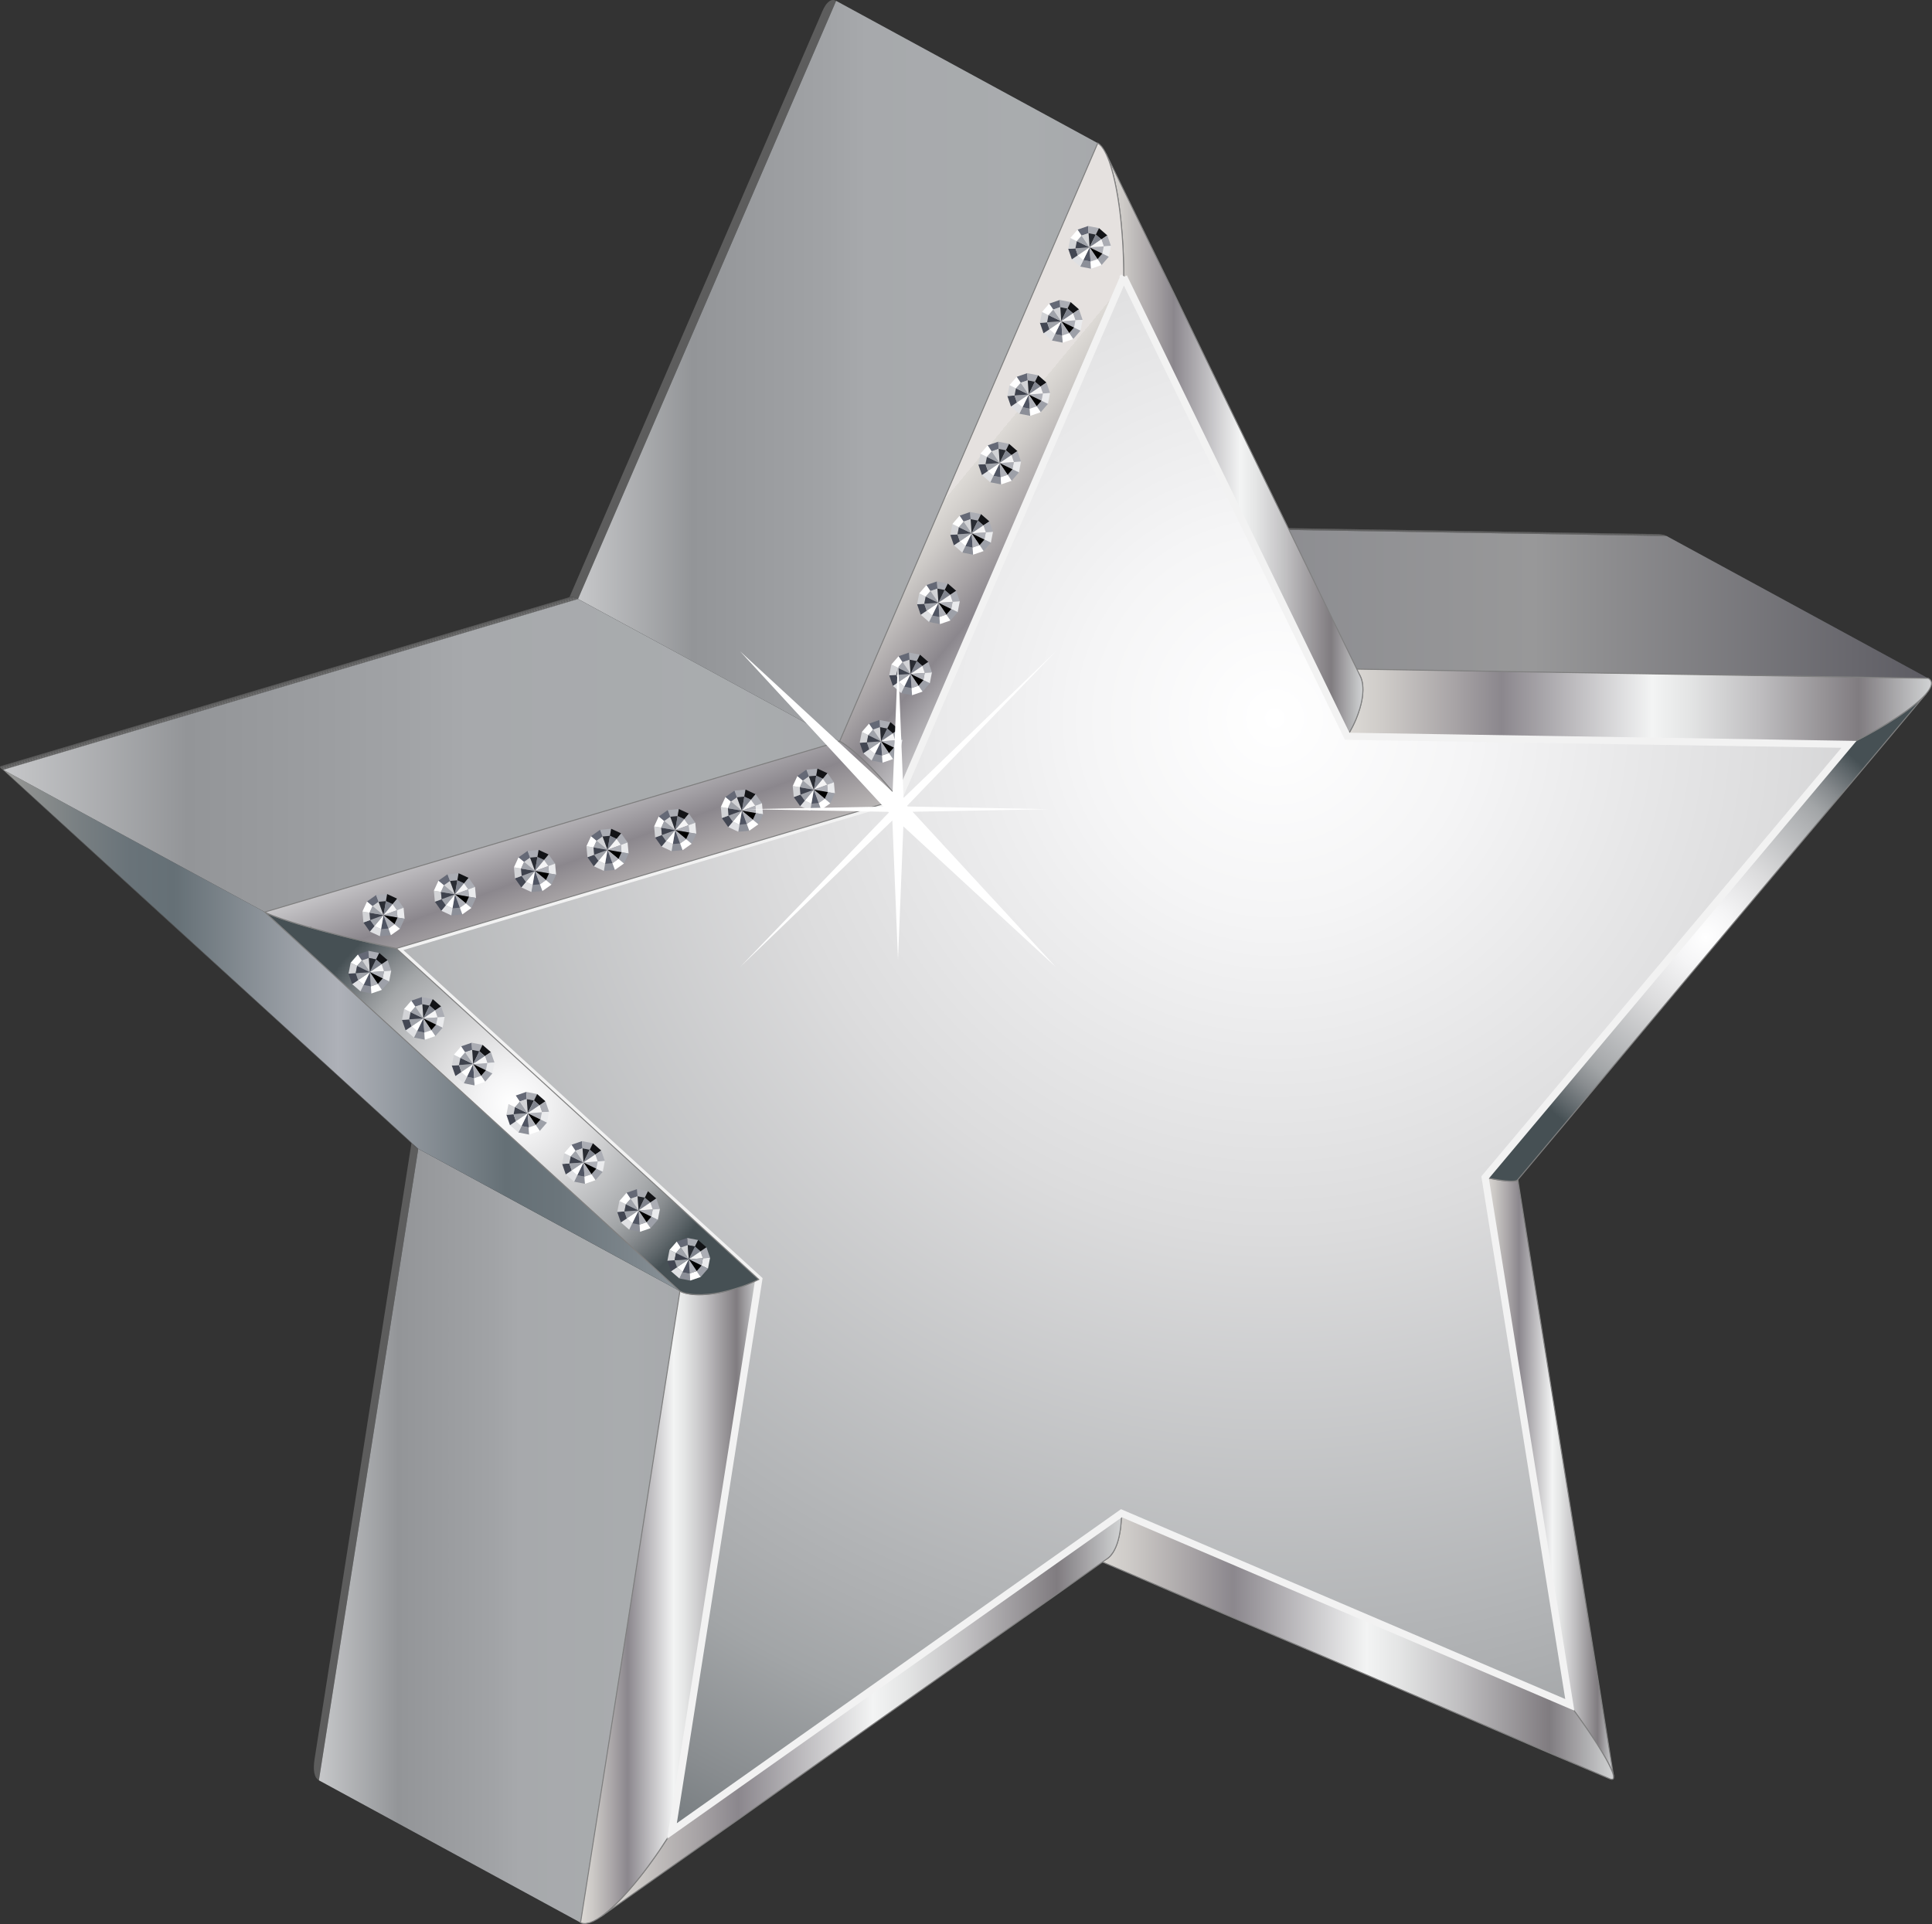 <?xml version="1.0" encoding="UTF-8"?> <svg xmlns="http://www.w3.org/2000/svg" xmlns:xlink="http://www.w3.org/1999/xlink" id="Layer_2" data-name="Layer 2" viewBox="0 0 760.095 757.094"><rect x="0" y="0" width="760.095" height="757.094" fill="#333333" stroke="none"/><defs><clipPath id="clippath"><path d="M426.656,206.528c75.048,1.209,150.099,2.419,225.142,3.628,1.685.028,3.003.272,3.897.761l-226.047-3.644c-.893-.485-1.899-.728-2.992-.744Z" fill="none"></path></clipPath><clipPath id="clippath-1"><path d="M123.778,692.05c12.809-81.406,25.605-162.816,38.41-244.224-.263,1.707.478,3.177,2.369,4.201l-39.091,248.496c-1.888-1.022-2.384-4.05-1.688-8.474Z" fill="none"></path></clipPath><linearGradient id="Silver" x1="584.281" y1="581.041" x2="634.8" y2="581.041" gradientUnits="userSpaceOnUse"><stop offset="0" stop-color="#e5e1df"></stop><stop offset="0" stop-color="#dddad6"></stop><stop offset=".063" stop-color="#cecbc8"></stop><stop offset=".183" stop-color="#a8a4a6"></stop><stop offset=".264" stop-color="#8b878d"></stop><stop offset=".522" stop-color="#f3f4f4"></stop><stop offset=".585" stop-color="#e4e5e5"></stop><stop offset=".704" stop-color="#bfbec0"></stop><stop offset=".867" stop-color="#837f83"></stop><stop offset=".876" stop-color="#807c80"></stop><stop offset="1" stop-color="#d1d3d4"></stop><stop offset="1" stop-color="#a7a9ac"></stop></linearGradient><radialGradient id="radial-gradient" cx="671.085" cy="368.807" fx="671.085" fy="368.807" r="91.498" gradientUnits="userSpaceOnUse"><stop offset="0" stop-color="#e5e1df"></stop><stop offset="0" stop-color="#f1eeed"></stop><stop offset="0" stop-color="#fff"></stop><stop offset=".133" stop-color="#f5f5f6"></stop><stop offset=".354" stop-color="#dcdcdd"></stop><stop offset=".634" stop-color="#b2b4b6"></stop><stop offset=".676" stop-color="#acaeb0"></stop><stop offset=".731" stop-color="#a2a5a7"></stop><stop offset=".823" stop-color="#888c8f"></stop><stop offset=".941" stop-color="#5d6569"></stop><stop offset="1" stop-color="#465054"></stop></radialGradient><linearGradient id="Silver-2" data-name="Silver" x1="431.388" y1="647.779" x2="634.818" y2="647.779" xlink:href="#Silver"></linearGradient><linearGradient id="Cast_Iron" data-name="Cast Iron" x1="429.649" y1="237.089" x2="758.625" y2="237.089" gradientUnits="userSpaceOnUse"><stop offset=".006" stop-color="#85868c"></stop><stop offset=".528" stop-color="#989899"></stop><stop offset="1" stop-color="#5d5c63"></stop></linearGradient><clipPath id="clippath-2"><path d="M163.387,451.207C109.015,401.55,54.643,351.892.274,302.229c.211.191.541.411.996.658l163.287,149.141c-.459-.247-.844-.524-1.17-.821Z" fill="none"></path></clipPath><clipPath id="clippath-3"><path d="M.456,301.411c74.666-22.187,149.332-44.37,223.99-66.555.592-.174,1.577.085,2.961.84L1.27,302.887c-1.385-.755-1.607-1.24-.815-1.476Z" fill="none"></path></clipPath><linearGradient id="Silver-3" data-name="Silver" x1="530.024" y1="278.071" x2="759.895" y2="278.071" xlink:href="#Silver"></linearGradient><linearGradient id="Silver-4" data-name="Silver" x1="236.491" y1="674.767" x2="441.195" y2="674.767" xlink:href="#Silver"></linearGradient><linearGradient id="linear-gradient" x1="125.466" y1="604.273" x2="267.49" y2="604.273" gradientUnits="userSpaceOnUse"><stop offset=".006" stop-color="#c5c6c8"></stop><stop offset=".22" stop-color="#939598"></stop><stop offset=".48" stop-color="#a1a3a6"></stop><stop offset=".555" stop-color="#a7a9ac"></stop><stop offset=".865" stop-color="#a9acae"></stop><stop offset="1" stop-color="#a7a9ac"></stop><stop offset="1" stop-color="#d1d3d4"></stop></linearGradient><linearGradient id="Silver-5" data-name="Silver" x1="228.403" y1="630.167" x2="298.522" y2="630.167" xlink:href="#Silver"></linearGradient><linearGradient id="linear-gradient-2" x1="227.407" y1="146.011" x2="431.891" y2="146.011" xlink:href="#linear-gradient"></linearGradient><linearGradient id="Silver-6" data-name="Silver" x1="435.109" y1="175.066" x2="536.193" y2="175.066" xlink:href="#Silver"></linearGradient><linearGradient id="Silver-7" data-name="Silver" x1="385.674" y1="179.609" x2="495.604" y2="270.585" xlink:href="#Silver"></linearGradient><radialGradient id="radial-gradient-2" cx="501.609" cy="282.6" fx="501.609" fy="282.6" r="570.785" xlink:href="#radial-gradient"></radialGradient><linearGradient id="linear-gradient-3" x1="1.27" y1="405.455" x2="267.49" y2="405.455" gradientUnits="userSpaceOnUse"><stop offset="0" stop-color="#9b9b98"></stop><stop offset=".032" stop-color="#8f9190"></stop><stop offset=".113" stop-color="#787f82"></stop><stop offset=".188" stop-color="#697379"></stop><stop offset=".253" stop-color="#657076"></stop><stop offset=".495" stop-color="#aeb1b8"></stop><stop offset=".742" stop-color="#657076"></stop><stop offset=".822" stop-color="#6b757b"></stop><stop offset=".934" stop-color="#7d868c"></stop><stop offset="1" stop-color="#8b949a"></stop></linearGradient><linearGradient id="linear-gradient-4" x1="1.27" y1="297.288" x2="330.34" y2="297.288" xlink:href="#linear-gradient"></linearGradient><radialGradient id="radial-gradient-3" cx="201.361" cy="434.153" fx="201.361" fy="434.153" r="86.909" xlink:href="#radial-gradient"></radialGradient><linearGradient id="Silver-8" data-name="Silver" x1="243.403" y1="376.126" x2="189.212" y2="229.812" xlink:href="#Silver"></linearGradient></defs><g id="Layer_1-2" data-name="Layer 1"><g><g><g clip-path="url(#clippath)"><g><path d="M655.696,210.916l-226.047-3.644c-.115-.063-.234-.122-.352-.178l226.032,3.644c.126.055.253.113.366.178h0Z" fill="#757575"></path><path d="M655.329,210.738l-226.032-3.644c-.171-.076-.348-.148-.522-.209l225.956,3.644c.215.061.414.131.599.209h0Z" fill="#727272"></path><path d="M654.731,210.529l-225.956-3.644c-.196-.067-.396-.124-.596-.172l225.796,3.637c.27.05.517.111.756.18h0Z" fill="#6e6e6e"></path><path d="M653.975,210.35l-225.796-3.637c-.222-.052-.444-.094-.671-.124l225.557,3.635c.325.033.625.074.91.126h0Z" fill="#6b6b6b"></path><path d="M653.065,210.224l-225.557-3.635c-.24-.031-.492-.05-.751-.061l225.196,3.631c.393.01.763.032,1.111.065h0Z" fill="#676767"></path><path d="M651.953,210.159l-225.196-3.631h-.101l11.354.184,11.338.181,11.336.183,11.331.183,11.32.182,11.312.184,11.305.183,11.299.181,11.283.181,11.269.182,11.264.183,11.25.18,11.239.18,11.224.183,11.209.18,11.194.183,11.176.18,11.168.179,11.144.178,11.127.18c.056,0,.104.003.155.003h0Z" fill="#646464"></path></g></g></g><g><g clip-path="url(#clippath-1)"><g><path d="M164.557,452.028l-39.091,248.496c-1.888-1.022-2.384-4.05-1.688-8.474l1.821-11.605,1.844-11.683,1.843-11.764,1.866-11.843,1.88-11.916,1.881-11.986,1.896-12.054,1.906-12.119,1.914-12.179,1.925-12.238,1.933-12.29,1.943-12.343,1.947-12.394,1.958-12.431,1.962-12.479,1.969-12.516,1.977-12.553,1.977-12.583,1.98-12.612,1.988-12.638c-.263,1.707.478,3.177,2.369,4.201h0Z" fill="#5d5d5d"></path></g></g></g><path d="M223.883,235.354c33.198-76.937,66.396-153.864,99.594-230.799,1.592-3.695,3.473-5.312,5.486-4.218l-101.556,235.359c-2.01-1.094-3.176-1.151-3.524-.342Z" fill="none"></path><path d="M328.496.131c-1.836-.626-3.554,1.014-5.02,4.424l-4.701,10.891-4.738,10.978-4.772,11.063-4.816,11.146-4.834,11.228-4.879,11.297-4.909,11.374-4.938,11.44-4.96,11.505-4.998,11.568-5.012,11.627-5.042,11.68-5.06,11.73-5.082,11.779-5.101,11.824-5.124,11.864-5.13,11.902-5.153,11.94-5.167,11.964-5.175,11.997c.326-.746,1.333-.757,3.073.105.148.074.296.152.452.237L328.963.337c-.159-.084-.311-.152-.466-.206Z" fill="#5d5d5d"></path><path d="M627.3,684.673c.081.126.158.253.24.378,2.528,3.894,4.46,7.182,5.697,9.684.036.074.074.156.11.231.808,1.658,1.311,2.969,1.452,3.842-.008-.037-.015-.07-.019-.107v.004l.019.103c0-.021-.015-.052-.015-.081l-5.509-34.335-1.804-11.25-1.854-11.542-1.858-11.594-1.155-7.167c-1.032-6.448-2.065-12.896-3.101-19.346l-1.367-8.521-1.887-11.757-2.514-15.644-6.049-37.678c-1.533-9.551-3.065-19.104-4.598-28.659l-.192-1.214-.311-1.947c-1.821-11.357-3.643-22.714-5.468-34.072.026.148-.033.275-.151.379-.008.007-.022.014-.025.021-.123.096-.309.17-.552.23-.023.007-.049.015-.074.019-.548.118-1.355.152-2.429.101-.008,0-.015,0-.022-.005-.503-.025-1.069-.077-1.681-.144-.081-.008-.163-.015-.247-.022-2.025-.23-4.595-.659-7.655-1.303l33.305,207.542c2.572,3.476,4.912,6.749,6.971,9.758.018.03.037.056.056.085.954,1.399,1.851,2.739,2.687,4.013Z" fill="url(#Silver)" stroke="gray" stroke-width=".4"></path><path d="M757.889,272.844c-.545.646-1.192,1.329-1.939,2.041-.026.024-.056.048-.078.07-.692.655-1.474,1.338-2.324,2.041-.126.1-.253.202-.379.304-.877.712-1.82,1.444-2.85,2.195-.037.026-.074.051-.111.078-1.081.786-2.243,1.593-3.487,2.415-.06.043-.126.084-.189.126-1.24.82-2.555,1.655-3.938,2.501-.093.055-.189.111-.277.166-2.807,1.705-5.894,3.45-9.218,5.207-.133.072-.267.143-.4.213-1.698.892-3.453,1.786-5.271,2.678l-143.144,170.395c.232.052.462.103.699.147.296.06.585.118.877.178.31.06.618.118.922.174.3.059.6.115.889.167.296.051.581.104.859.148.281.048.559.096.82.133.268.045.526.086.777.122.256.037.504.07.749.107.243.029.474.06.71.089.237.025.467.052.69.073.229.026.451.046.666.067.07.004.141.008.207.015.025,0,.052.007.074.007.122.008.244.019.362.03.222.008.433.022.637.029.111.004.219,0,.33.004.056.004.11.004.166.004h.119c.207,0,.411,0,.592-.015l.007-.012h0l-.007.012c.081,0,.147-.015.222-.019.074-.004.152-.011.223-.018.044-.008.097-.008.141-.016.17-.021.304-.059.434-.096.266-.074.476-.162.581-.285,30.144-35.881,60.287-71.76,90.428-107.638l.022-.024,8.018-9.547,1.681-2.003c12.519-14.899,25.036-29.797,37.552-44.698l.163-.194,7.728-9.195,2.022-2.41c4.416-5.257,8.833-10.514,13.249-15.77Z" fill="url(#radial-gradient)" stroke="gray" stroke-width=".4"></path><path d="M634.815,699.332c.003-.133.011-.266-.012-.437-.015-.118-.056-.263-.085-.399-.037-.186-.077-.367-.143-.578-.049-.17-.123-.355-.19-.54-.078-.222-.159-.452-.26-.696-.092-.229-.203-.474-.311-.718-.111-.244-.222-.488-.348-.752-.141-.299-.3-.618-.467-.94-.07-.144-.125-.267-.203-.411-.056-.111-.13-.236-.185-.345-.182-.341-.373-.692-.573-1.059-.097-.181-.179-.337-.281-.521-.104-.186-.223-.382-.33-.566-.151-.271-.314-.545-.477-.826-.044-.073-.078-.137-.122-.211-.273-.47-.569-.958-.878-1.466-.007-.011-.015-.022-.021-.033-.111-.185-.23-.377-.345-.562-.166-.267-.329-.533-.499-.81-.252-.397-.511-.804-.77-1.219-.029-.04-.052-.081-.081-.125-.008-.008-.015-.022-.019-.03-.277-.422-.552-.855-.837-1.295-.174-.267-.358-.541-.537-.811-.266-.41-.543-.824-.824-1.239-.123-.182-.234-.355-.359-.541-.281-.422-.574-.855-.874-1.292-.056-.085-.114-.17-.17-.255-.06-.082-.111-.163-.171-.244-.178-.26-.355-.518-.533-.785-.296-.422-.6-.858-.906-1.292-.07-.1-.141-.196-.212-.296-.303-.434-.614-.877-.933-1.321-.229-.326-.459-.652-.695-.984-.311-.434-.622-.871-.94-1.312-.007-.015-.019-.029-.03-.044-.121-.171-.251-.341-.377-.512-.178-.251-.355-.495-.541-.747-.31-.426-.629-.858-.947-1.288-.24-.341-.488-.674-.74-1.011l-176.392-75.388c0,.696-.022,1.377-.049,2.043-.003.119-.007.238-.011.352-.037.707-.081,1.396-.143,2.07-.005.022-.005.044-.008.063-.06.637-.133,1.251-.219,1.855-.011.085-.023.17-.037.258-.281,1.926-.681,3.658-1.188,5.168-.011.037-.025.082-.037.119-.158.459-.325.895-.499,1.314-.045.1-.089.203-.134.3-.125.281-.255.548-.385.806-.103.2-.211.4-.318.586-.111.199-.23.385-.349.57-.102.162-.214.325-.325.481-.133.192-.273.363-.422.533-.1.123-.199.244-.308.355-.159.17-.317.314-.481.459-.102.089-.203.182-.307.259-.174.134-.352.245-.529.349-.103.062-.207.133-.316.185-.181.092-.369.155-.559.222-.106.036-.215.081-.321.11-.196.052-.394.066-.593.09-.111.007-.223.036-.333.036-.211.004-.43-.029-.645-.056-.104-.011-.207-.011-.311-.033-.322-.066-.651-.17-.981-.311,9.917,4.242,19.835,8.477,29.752,12.719l.552.234,10.101,4.319,10.099,4.316,10.096,4.313,10.102,4.319,6.559,2.798c10.699,4.576,21.404,9.148,32.102,13.72l1.732.74,3.532,1.51c2.62,1.118,5.237,2.24,7.858,3.362l8.803,3.761,8.378,3.579c1.088.463,2.176.93,3.268,1.395l8.545,3.658,10.094,4.309,10.095,4.316,10.096,4.316,10.091,4.309,10.095,4.316c.289.122.533.185.737.204.066.004.103-.026.162-.03.119-.011.24-.021.326-.078.044-.036.062-.102.097-.147.059-.081.118-.155.141-.267.018-.081.011-.185.015-.274Z" fill="url(#Silver-2)" stroke="gray" stroke-width=".4"></path><polygon points="532.577 263.263 429.649 207.272 655.696 210.916 758.625 266.906 532.577 263.263" fill="url(#Cast_Iron)"></polygon><g><g clip-path="url(#clippath-2)"><g><path d="M1.27,302.887l163.287,149.141c-.459-.247-.844-.524-1.17-.814v-.008l-8.173-7.459-8.17-7.467-8.17-7.463-8.174-7.463-8.17-7.463-8.163-7.455-8.166-7.456-8.162-7.455-8.163-7.456-8.159-7.451-8.159-7.451-8.151-7.447-8.147-7.444-8.148-7.444-8.151-7.441-8.14-7.437-8.145-7.436-8.133-7.432-8.14-7.429-8.129-7.428c.211.191.541.411.996.658h0Z" fill="#5d5d5d"></path></g></g></g><g><g clip-path="url(#clippath-3)"><g><path d="M227.407,235.696L1.27,302.887c-.096-.049-.186-.103-.27-.151l226.121-67.19c.096.046.189.096.285.15h0Z" fill="#757575"></path><path d="M227.122,235.546L1,302.736c-.148-.087-.278-.169-.389-.248l226.056-67.165c.148.066.296.143.455.224h0Z" fill="#727272"></path><path d="M226.667,235.322L.611,302.488c-.126-.085-.23-.165-.315-.241l225.903-67.127c.148.06.304.125.467.202h0Z" fill="#6e6e6e"></path><path d="M226.2,235.12L.297,302.247c-.096-.081-.167-.155-.211-.229l225.67-67.055c.141.044.289.096.444.157h0Z" fill="#6b6b6b"></path><path d="M225.756,234.963L.086,302.018c-.052-.078-.085-.148-.085-.215l225.318-66.953c.133.027.281.065.437.113h0Z" fill="#676767"></path><path d="M225.319,234.85L.001,301.803c0-.08.033-.152.092-.211l224.774-66.789c.141,0,.289.015.452.046h0Z" fill="#646464"></path><path d="M224.867,234.804L.093,301.592c.074-.072.2-.133.363-.182l10.898-3.235,10.935-3.25,10.972-3.261,11.009-3.274,11.058-3.283,11.087-3.295,11.12-3.302,11.15-3.315,11.187-3.324,11.209-3.33,11.239-3.34,11.272-3.347,11.283-3.354,11.313-3.365,11.338-3.365,11.35-3.374,11.373-3.378,11.383-3.382,11.405-3.387,11.409-3.393c.126-.037.266-.056.422-.052h0Z" fill="#606060"></path></g></g></g><path d="M759.876,269.128c.019-.148.022-.297.015-.434-.007-.066-.022-.129-.036-.196,0-.028-.008-.056-.015-.085-.008-.041-.008-.082-.019-.122-.036-.126-.077-.252-.145-.37-.055-.117-.129-.23-.211-.334-.004-.002-.004-.003-.004-.003v-.002c-.088-.111-.191-.216-.303-.315-.119-.1-.252-.192-.397-.283-.048-.026-.089-.051-.137-.077l-226.048-3.643c.704.381,1.296.901,1.792,1.533.011.017.022.033.037.05.488.635.877,1.38,1.162,2.228.004.005.007.011.007.016.289.859.475,1.818.563,2.86v.002c.081,1.044.066,2.171-.045,3.361-.004.007-.004.011-.004.018-.222,2.291-.832,4.831-1.773,7.479-.059.158-.103.313-.162.472-1.011,2.736-2.388,5.582-4.131,8.414l197.402,3.182c.097-.044.186-.092.277-.137.411-.202.812-.401,1.215-.602h.004v-.002c.399-.198.792-.399,1.195-.602.367-.187.73-.374,1.096-.563.089-.044.174-.091.264-.135.103-.054.203-.107.307-.162.137-.07.271-.141.407-.211.329-.17.647-.34.97-.509.315-.167.633-.335.944-.501.3-.158.585-.316.873-.47.159-.087.315-.174.475-.259.1-.056.2-.111.303-.167.026-.015.053-.03.081-.044.289-.153.567-.313.849-.466.3-.167.596-.334.893-.499.317-.178.629-.355.943-.531.256-.146.507-.293.759-.437.015-.009.029-.017.045-.026.036-.022.078-.044.118-.067.378-.223.766-.448,1.14-.67.518-.307,1.037-.611,1.536-.916.078-.048.145-.093.226-.141,1.333-.812,2.61-1.614,3.813-2.403.015-.007.03-.019.045-.026.556-.359,1.092-.722,1.614-1.079.317-.213.621-.428.925-.639.078-.054.155-.105.23-.159.304-.209.592-.418.885-.626.322-.233.633-.463.944-.69.17-.129.341-.257.511-.383.081-.061.162-.122.244-.182.048-.037.1-.076.148-.113.325-.252.644-.498.958-.744.315-.254.63-.508.93-.757.022-.015.037-.032.059-.048.085-.07.171-.142.253-.214.236-.2.477-.4.707-.594.336-.298.666-.593.973-.879.016-.011.022-.022.037-.033.078-.074.148-.146.23-.22.229-.22.467-.442.682-.655.236-.239.455-.472.666-.701.045-.047.089-.093.133-.137.008-.007.015-.017.022-.024.252-.276.484-.542.695-.805.142-.174.268-.342.394-.51.036-.052.081-.104.118-.156.015-.022.037-.044.052-.066.155-.224.304-.441.436-.655.118-.189.219-.374.312-.554.007-.009.015-.02.018-.031.003-.008.011-.018.014-.026.098-.187.175-.373.245-.546.064-.176.114-.346.159-.512.007-.022.007-.041.011-.064.008-.033.011-.066.019-.1.022-.103.048-.205.052-.303Z" fill="url(#Silver-3)" stroke="gray" stroke-width=".4"></path><path d="M264.388,720.455c-1.177,1.906-2.366,3.761-3.561,5.564-.07.106-.145.218-.215.328-1.192,1.793-2.388,3.528-3.583,5.206-.033.044-.066.096-.103.147-2.436,3.405-4.868,6.56-7.233,9.402-.07.085-.141.163-.211.252-1.092,1.304-2.166,2.532-3.221,3.694-.148.163-.293.318-.441.481-.992,1.074-1.961,2.088-2.91,3.024-.096.101-.204.211-.304.315-.769.751-1.502,1.399-2.235,2.058-.312.281-.644.607-.948.873-1.022.87-1.999,1.643-2.932,2.303,20.975-14.837,41.956-29.667,62.931-44.503l4.894-3.457,1.481-1.052c22.888-16.185,45.773-32.369,68.662-48.554,9.325-6.589,18.649-13.186,27.975-19.782l2.591-1.828,10.239-7.241,9.71-6.871c3.613-2.554,7.219-5.104,10.832-7.655.393-.281.77-.629,1.133-1.032.163-.182.307-.422.462-.633.183-.237.366-.452.537-.723.004-.011.008-.021.016-.033.059-.096.11-.207.169-.303.16-.277.323-.552.467-.852.081-.163.156-.337.229-.504.045-.104.093-.199.138-.304.033-.074.066-.141.096-.215.129-.303.248-.622.367-.947.081-.237.159-.488.236-.733.018-.059.037-.11.052-.162.004-.008.007-.015.007-.022.097-.288.178-.585.26-.885.074-.285.141-.57.215-.862.036-.17.077-.345.114-.518.011-.052.022-.097.034-.144.015-.07.028-.138.044-.212.06-.277.111-.562.163-.851.048-.281.103-.57.145-.867.033-.219.062-.444.096-.666.004-.029.011-.06.011-.089.008-.037.015-.073.019-.115.038-.292.074-.588.108-.892.029-.297.062-.593.081-.899.033-.3.055-.604.073-.911.004-.025.004-.048.008-.07,0-.052.003-.103.008-.162.015-.227.03-.456.041-.689.014-.296.024-.601.036-.896.004-.289.016-.574.016-.866.003-.222.011-.451.011-.674l-176.807,125.025Z" fill="url(#Silver-4)" stroke="gray" stroke-width=".4"></path><polygon points="228.403 756.518 125.466 700.524 164.557 452.028 267.49 508.022 228.403 756.518" fill="url(#linear-gradient)"></polygon><path d="M297.171,504.031c-1.725.797-3.495,1.504-5.278,2.133-.744.267-1.488.555-2.232.793-.011,0-.022.007-.033.007-1.477.459-2.947.858-4.398,1.192-.041.015-.082.021-.122.029-1.451.333-2.88.607-4.265.814h-.004c-1.373.199-2.702.333-3.972.406-.06,0-.115.004-.174.008-1.229.06-2.391.06-3.479-.015-.067,0-.126-.007-.192-.015-1.011-.074-1.94-.215-2.799-.407-.133-.029-.266-.06-.396-.093-.874-.226-1.669-.499-2.335-.862l-39.087,248.496c.322.177.685.273,1.073.325.111.016.23.016.344.022.155.008.296.037.456.025.107-.003.24-.056.355-.07.282-.036.574-.096.877-.173.148-.041.267-.034.418-.086.133-.04.285-.118.422-.17.196-.074.396-.155.6-.244.159-.066.3-.111.462-.186.23-.111.481-.263.726-.393.151-.085.296-.159.452-.251.081-.045.155-.074.236-.126.445-.268.911-.566,1.389-.896.048-.029.096-.07.145-.103.066-.048.141-.103.214-.155.333-.241.666-.481,1.018-.748.241-.185.492-.392.736-.592.119-.093.237-.186.355-.281.097-.081.186-.148.281-.23.46-.378.926-.781,1.393-1.207.096-.082.192-.174.281-.259.163-.148.326-.3.488-.452.215-.199.43-.385.645-.593.399-.381.807-.777,1.206-1.185.141-.133.274-.266.415-.406.418-.422.844-.852,1.27-1.304.281-.296.566-.607.855-.918.096-.103.192-.204.289-.311.104-.111.204-.215.303-.326.478-.518.955-1.059,1.444-1.606.185-.215.378-.444.57-.666.096-.111.196-.23.296-.341.181-.215.362-.423.544-.637.466-.552.936-1.118,1.41-1.692.134-.159.267-.328.396-.492.111-.133.222-.273.334-.414.237-.293.47-.582.714-.881.507-.645,1.022-1.296,1.533-1.963.052-.07.104-.141.155-.211.096-.121.192-.255.289-.377.488-.647.984-1.299,1.48-1.97.133-.174.263-.373.393-.552,1.21-1.65,2.421-3.357,3.631-5.13.181-.267.367-.548.548-.822,1.084-1.607,2.158-3.258,3.231-4.949.178-.281.363-.54.541-.825.252-.415.511-.829.77-1.244l34.134-217.016c-.44.215-.903.389-1.351.592Z" fill="url(#Silver-5)" stroke="gray" stroke-width=".4"></path><polygon points="330.34 291.686 227.407 235.696 328.963 .337 431.891 56.33 330.34 291.686" fill="url(#linear-gradient-2)"></polygon><path d="M536.146,272.705c.022-.365.041-.724.045-1.072.007-.337,0-.664-.007-.985-.004-.03-.008-.059-.008-.089v-.022c-.016-.271-.03-.537-.052-.796-.034-.292-.07-.578-.111-.855-.048-.278-.097-.544-.155-.807-.064-.263-.134-.517-.208-.763-.077-.252-.162-.494-.259-.73-.074-.181-.149-.359-.23-.529-2.998-6.16-5.997-12.317-8.992-18.476l-1.136-2.342-2.443-5.017c-10.561-21.704-21.122-43.409-31.684-65.115l-1.163-2.391-2.036-4.181c-2.32-4.77-4.642-9.541-6.963-14.309l-1.021-2.107-4.997-10.271-4.527-9.301c-11.698-24.04-23.392-48.075-35.09-72.115.208.42.403.888.603,1.362.09.215.183.43.271.655.2.511.4,1.033.593,1.594.022.065.04.133.062.198.189.548.367,1.125.548,1.719.07.233.138.47.208.709.122.418.236.85.352,1.285.081.29.159.572.232.87.02.082.041.17.064.252.151.615.304,1.24.452,1.888.059.266.114.544.177.816.123.57.245,1.151.363,1.745.066.345.134.694.199,1.048.093.479.179.97.268,1.462.081.47.166.94.243,1.423.067.409.134.832.2,1.248.104.701.216,1.404.316,2.126.033.245.066.493.1.737.163,1.179.31,2.384.451,3.619.016.135.03.266.045.401.292,2.56.529,5.216.722,7.957.004.032.004.061.008.091.143,2.075.248,4.202.337,6.356.007.196.015.391.021.587.09,2.311.134,4.662.141,7.037.004.455.012.905.012,1.362l87.93,180.717c.103-.17.207-.344.31-.514.296-.494.541-.987.815-1.481.315-.566.651-1.136.936-1.703.025-.052.064-.107.089-.161.5-.992.943-1.977,1.358-2.952.007-.028.022-.056.037-.082.008-.026.022-.052.033-.078.085-.215.141-.419.226-.631.393-1.003.752-1.995,1.048-2.965.022-.076.06-.156.081-.232.211-.706.397-1.399.552-2.079.03-.124.049-.243.074-.367.03-.127.052-.253.081-.379.056-.285.123-.572.171-.85.074-.455.145-.901.2-1.338.019-.17.029-.331.044-.496.007-.066.015-.133.019-.199.016-.161.033-.328.048-.487Z" fill="url(#Silver-6)" stroke="gray" stroke-width=".4"></path><path d="M442.075,105.805c-.008-.433-.015-.863-.021-1.29-.008-.196-.012-.395-.012-.59,0-.146-.004-.294-.011-.442-.016-.741-.037-1.479-.064-2.212-.011-.483-.033-.966-.055-1.447-.008-.225-.016-.446-.022-.672-.008-.05-.008-.104-.008-.156-.037-.896-.086-1.78-.133-2.662-.004-.146-.026-.281-.03-.427-.144-2.504-.333-4.948-.564-7.32-.014-.182-.024-.38-.043-.56-.057-.627-.127-1.24-.192-1.854-.012-.135-.03-.276-.046-.408-.059-.57-.125-1.131-.188-1.684-.064-.518-.13-1.033-.19-1.544-.033-.22-.066-.435-.092-.652-.016-.115-.034-.226-.049-.337-.021-.144-.037-.296-.059-.441-.067-.479-.13-.955-.208-1.427-.074-.489-.148-.975-.222-1.457-.015-.107-.029-.207-.052-.311-.016-.113-.037-.227-.052-.34-.048-.27-.089-.54-.137-.805-.093-.544-.186-1.079-.281-1.603-.057-.307-.111-.604-.175-.905-.022-.103-.036-.209-.06-.313-.025-.135-.044-.272-.077-.407-.115-.583-.233-1.157-.356-1.718-.07-.311-.136-.61-.203-.914-.037-.146-.066-.294-.102-.438-.026-.128-.06-.263-.089-.391-.141-.587-.274-1.159-.422-1.714-.057-.209-.111-.405-.171-.609-.045-.161-.086-.32-.126-.476-.055-.194-.107-.395-.163-.583-.155-.544-.318-1.068-.474-1.577-.033-.107-.074-.205-.107-.315-.033-.107-.073-.209-.107-.315-.093-.285-.189-.582-.281-.855-.178-.481-.352-.942-.525-1.385-.008-.014-.015-.025-.015-.041-.007-.005-.007-.007-.012-.011-.171-.437-.352-.852-.529-1.246-.103-.221-.207-.417-.307-.626-.057-.107-.108-.222-.167-.324-.041-.085-.078-.178-.118-.257-.215-.4-.436-.768-.644-1.107-.037-.046-.066-.081-.097-.129-.066-.094-.125-.174-.199-.267-.141-.204-.289-.424-.43-.602-.093-.107-.186-.18-.274-.278-.115-.122-.223-.235-.337-.34-.078-.08-.159-.184-.241-.252-.215-.178-.438-.326-.648-.442l-101.551,235.356c.681.374,1.437.861,2.247,1.427.056.037.1.068.152.105,1.647,1.173,3.505,2.702,5.471,4.49.044.035.082.072.119.109.973.889,1.977,1.836,2.983,2.834.03.029.052.058.089.087,1.954,1.945,3.954,4.07,5.886,6.264.378.427.741.862,1.111,1.295.74.857,1.48,1.72,2.184,2.591.022.031.052.064.078.098.951,1.179,1.873,2.36,2.743,3.535l88.692-205.541v-.596c-.004-.863-.012-1.723-.018-2.58Z" fill="url(#Silver-7)" stroke="gray" stroke-width=".4"></path><path d="M442.094,108.981c16.332,33.572,49.894,102.549,87.93,180.717,85.386,1.375,160.736,2.59,197.402,3.182-26.59,31.649-81.232,96.692-143.144,170.395,14.402,89.761,27.115,168.98,33.305,207.542-32.772-14.004-100.102-42.782-176.392-75.388-76.472,54.076-143.956,101.801-176.807,125.025,6.341-40.32,19.368-123.152,34.134-217.016-61.676-56.334-116.107-106.05-142.594-130.242,36.682-10.898,112.054-33.294,197.474-58.674,38.358-88.903,72.215-167.355,88.692-205.541Z" fill="url(#radial-gradient-2)" stroke="#f2f2f2" stroke-width="2.8"></path><polygon points="267.49 508.022 164.557 452.028 1.27 302.887 104.199 358.88 267.49 508.022" fill="url(#linear-gradient-3)"></polygon><polygon points="104.199 358.88 1.27 302.887 227.407 235.696 330.34 291.686 104.199 358.88" fill="url(#linear-gradient-4)"></polygon><path d="M155.928,373.197c-1.392-.293-2.78-.593-4.172-.896-.122-.025-.244-.052-.37-.079-1.255-.276-2.51-.556-3.757-.839-.196-.045-.389-.087-.589-.133-4.094-.93-8.125-1.892-11.986-2.854-.107-.028-.215-.056-.326-.081-2.561-.644-5.053-1.287-7.433-1.922-.037-.011-.074-.02-.111-.029-3.628-.97-6.997-1.922-10.01-2.82-.207-.064-.407-.125-.615-.188-.722-.221-1.429-.435-2.106-.647-.322-.101-.625-.198-.937-.298-.54-.173-1.069-.345-1.577-.512-.326-.107-.637-.211-.948-.316-.462-.157-.907-.309-1.337-.461-.285-.1-.574-.201-.84-.3-.422-.151-.807-.3-1.184-.444-.233-.089-.474-.178-.689-.263-.385-.153-.729-.299-1.066-.444-.155-.068-.333-.141-.474-.205-.459-.206-.867-.401-1.203-.585l163.291,149.143c.673.363,1.477.648,2.362.874.296.073.64.111.955.17.637.118,1.273.23,1.984.289.414.029.862.037,1.303.051.685.023,1.381.03,2.117.008.488-.022.984-.059,1.492-.096.403-.029.781-.029,1.195-.074.618-.064,1.252-.148,1.888-.236.026-.008.051-.008.074-.016.033,0,.06-.008.089-.008.54-.081,1.088-.173,1.636-.273.474-.089.94-.178,1.414-.281.377-.074.755-.163,1.137-.252.018,0,.033-.003.048-.007.037-.008.074-.015.107-.022.407-.097.814-.192,1.222-.304.389-.096.766-.196,1.159-.304.363-.104.733-.207,1.092-.311.278-.089.555-.171.833-.259.026-.008.052-.015.074-.022.059-.016.114-.033.171-.052.348-.104.688-.222,1.036-.334.341-.118.681-.232,1.018-.351.337-.122.67-.24,1.003-.362.334-.122.659-.248.992-.374.322-.133.652-.259.978-.393.318-.133.647-.274.962-.407.326-.141.648-.281.966-.422.33-.148.655-.304.981-.455.244-.119.496-.24.744-.359l-142.594-130.242Z" fill="url(#radial-gradient-3)" stroke="gray" stroke-width=".4"></path><path d="M353.321,314.411c-.119-.157-.233-.312-.355-.472-.115-.158-.23-.315-.355-.474-.115-.148-.226-.298-.341-.446-.089-.117-.181-.233-.274-.35-.089-.117-.185-.233-.267-.35-.096-.115-.185-.233-.274-.348-.096-.115-.185-.227-.278-.342-.074-.09-.144-.18-.211-.27-.074-.089-.148-.18-.222-.269-.074-.09-.141-.182-.215-.27l-.007.002h0l.007-.002c-.074-.091-.148-.182-.222-.271-.074-.091-.148-.179-.222-.267-.067-.085-.133-.17-.207-.255-.066-.085-.141-.167-.203-.248-.074-.085-.137-.167-.211-.248-.063-.085-.137-.165-.2-.25-.074-.082-.144-.165-.215-.248-.066-.079-.137-.165-.211-.246-.085-.103-.174-.209-.263-.314-.089-.104-.182-.208-.267-.313-.097-.103-.178-.205-.274-.312-.085-.103-.178-.206-.267-.311-.156-.176-.311-.351-.466-.527-.226-.259-.452-.517-.685-.775-.17-.191-.344-.382-.522-.57-.273-.307-.548-.613-.829-.915-.133-.148-.267-.292-.407-.44-.111-.117-.222-.233-.326-.35-.107-.117-.219-.233-.33-.35-.107-.113-.218-.23-.329-.344-.082-.093-.174-.185-.263-.279-.092-.091-.181-.183-.263-.276-.093-.089-.185-.182-.267-.272-.089-.093-.178-.184-.267-.272-.096-.097-.177-.185-.274-.278-.096-.102-.196-.2-.296-.3-.096-.1-.193-.198-.289-.296-.103-.1-.2-.196-.292-.296-.1-.096-.204-.195-.299-.292-.126-.121-.252-.244-.374-.37-.126-.122-.247-.245-.373-.366l-.022.003h0l.022-.003c-.126-.127-.256-.247-.381-.367-.159-.149-.314-.298-.466-.446-.17-.165-.344-.326-.515-.485-.185-.172-.363-.341-.544-.507-.211-.198-.426-.393-.633-.585-.222-.196-.444-.392-.659-.585-.23-.204-.459-.406-.688-.602-.223-.193-.444-.385-.666-.57-.222-.185-.433-.368-.655-.546-.011-.011-.019-.018-.034-.026-.021-.018-.041-.037-.059-.054-.178-.142-.352-.285-.522-.422-.2-.163-.404-.318-.604-.472-.193-.15-.378-.296-.566-.437-.185-.141-.371-.278-.552-.409-.129-.093-.259-.184-.385-.274-.007-.007-.021-.019-.029-.026-.037-.024-.074-.053-.119-.079-.174-.124-.348-.241-.518-.357-.17-.115-.34-.222-.503-.328-.163-.109-.333-.213-.489-.307-.17-.102-.333-.196-.488-.287-.07-.037-.141-.074-.2-.111l-226.14,67.193c.063.037.137.074.207.111.167.087.344.174.537.268.185.089.389.181.6.278.214.089.437.185.666.281.229.096.466.194.722.294.048.021.107.039.151.058.033.015.067.028.103.041.167.068.341.135.526.207.274.105.563.211.859.318.159.062.341.122.507.185.033.011.063.021.092.033.111.037.204.074.318.112.326.115.666.233,1.007.353.348.12.71.242,1.081.366.381.126.777.255,1.185.385.403.134.826.265,1.251.399.008.004.022.01.03.012.085.025.17.05.255.076.337.108.678.214,1.033.323.422.132.852.265,1.295.397.119.037.248.073.371.11.021.01.044.018.066.022.289.083.57.169.859.258.378.106.751.218,1.133.329.355.105.714.211,1.073.312.066.016.119.034.178.051.277.081.559.16.836.24.278.077.548.154.822.233l.011-.005h0l-.004.005c.274.075.548.155.83.233.208.058.407.112.614.168.133.037.259.074.393.109.163.044.326.093.488.137.222.061.445.125.67.184.226.062.455.12.677.184.226.062.452.12.681.186.207.056.418.11.629.168.214.054.418.111.625.165.211.058.418.111.626.168.211.055.422.111.633.165.211.058.426.112.641.169.259.07.525.139.792.207.167.043.333.085.503.129.141.036.277.072.422.109.226.058.452.117.681.177.341.088.678.173,1.022.261.556.139,1.111.283,1.674.42.17.043.34.086.518.133.415.102.83.206,1.252.311.592.145,1.199.294,1.799.442.415.098.829.198,1.24.298.236.06.481.116.725.175.241.059.485.117.737.176.241.057.485.115.73.175.24.058.492.115.736.174.193.045.385.089.578.137.2.046.389.091.585.136.196.044.385.093.585.135.192.049.389.093.584.138.196.044.393.091.582.134.204.047.403.094.603.14.214.05.422.097.637.145.211.048.422.098.633.145h.004c.214.051.426.099.644.147.211.045.422.094.633.141.211.048.429.095.648.144.263.064.54.122.814.182.275.061.548.126.826.184.273.065.555.122.833.185.278.058.555.122.833.18.355.08.714.157,1.077.233.374.079.748.16,1.129.244.374.077.752.159,1.133.236.086.019.17.038.259.057l197.474-58.674c-.022-.037-.056-.074-.082-.111Z" fill="url(#Silver-8)" stroke="gray" stroke-width=".4"></path><g><polygon points="152.816 365.33 149.931 365.592 149.931 365.592 149.451 368.378 153.79 367.982 152.816 365.33 152.816 365.33" fill="#8c8f98"></polygon><polygon points="147.31 364.381 145.499 366.553 149.451 368.378 149.931 365.592 147.31 364.381" fill="#dfe0e3"></polygon><polygon points="147.31 364.381 145.638 362.016 145.638 362.016 142.985 362.996 145.499 366.553 147.31 364.381 147.31 364.381" fill="#434753"></polygon><polygon points="145.638 362.016 145.377 359.137 142.588 358.656 142.985 362.996 145.638 362.016" fill="#d2d3d6"></polygon><polygon points="145.377 359.137 146.585 356.509 144.415 354.702 142.588 358.656 145.377 359.137 145.377 359.137" fill="#fff"></polygon><polygon points="148.945 354.842 147.974 352.189 144.415 354.702 146.585 356.509 148.945 354.842" fill="#656976"></polygon><polygon points="148.945 354.842 151.825 354.577 151.825 354.577 152.308 351.791 147.974 352.189 148.945 354.842 148.945 354.842" fill="#abadb4"></polygon><polygon points="154.457 355.79 156.265 353.618 152.308 351.791 151.825 354.577 154.457 355.79" fill="#121316"></polygon><polygon points="156.126 358.155 156.126 358.155 158.778 357.173 156.265 353.618 154.457 355.79 156.126 358.155" fill="#abadb4"></polygon><polygon points="156.388 361.038 159.176 361.512 158.778 357.173 156.126 358.155 156.388 361.038" fill="#eaebed"></polygon><polygon points="156.388 361.038 155.178 363.658 157.351 365.465 159.176 361.512 156.388 361.038 156.388 361.038" fill="#9da0a8"></polygon><polygon points="152.816 365.33 153.79 367.982 157.351 365.465 155.178 363.658 152.816 365.33" fill="#fff"></polygon><polygon points="149.931 365.592 149.931 365.592 152.816 365.33 152.816 365.33 150.885 360.084 149.931 365.592" fill="#505563"></polygon><polygon points="147.31 364.381 149.931 365.592 150.885 360.084 147.31 364.381" fill="#fff"></polygon><polygon points="147.31 364.381 147.31 364.381 150.885 360.084 145.638 362.016 145.638 362.016 147.31 364.381" fill="#a0a3aa"></polygon><polygon points="145.377 359.137 145.638 362.016 150.885 360.084 145.377 359.137" fill="#3e424d"></polygon><polygon points="146.585 356.509 145.377 359.137 145.377 359.137 150.885 360.084 146.585 356.509" fill="#a0a3aa"></polygon><polygon points="148.945 354.842 146.585 356.509 150.885 360.084 148.945 354.842" fill="#d2d3d6"></polygon><polygon points="151.825 354.577 151.825 354.577 148.945 354.842 148.945 354.842 150.885 360.084 151.825 354.577" fill="#292c33"></polygon><polygon points="154.457 355.79 151.825 354.577 150.885 360.084 154.457 355.79" fill="#80848e"></polygon><polygon points="156.126 358.155 156.126 358.155 154.457 355.79 150.885 360.084 156.126 358.155" fill="#f4f4f5"></polygon><polygon points="156.388 361.038 156.126 358.155 150.885 360.084 156.388 361.038" fill="#aeb0b7"></polygon><polygon points="155.178 363.658 156.388 361.038 156.388 361.038 150.885 360.084 155.178 363.658" fill="#010101"></polygon><polygon points="152.816 365.33 155.178 363.658 150.885 360.084 152.816 365.33" fill="#aeb0b7"></polygon></g><g><polygon points="180.919 357.136 178.034 357.399 178.034 357.399 177.554 360.184 181.893 359.788 180.919 357.136 180.919 357.136" fill="#8c8f98"></polygon><polygon points="175.414 356.186 173.602 358.36 177.554 360.184 178.034 357.399 175.414 356.186" fill="#dfe0e3"></polygon><polygon points="175.414 356.186 173.741 353.823 173.741 353.823 171.089 354.802 173.602 358.36 175.414 356.186 175.414 356.186" fill="#434753"></polygon><polygon points="173.741 353.823 173.48 350.943 170.691 350.463 171.089 354.802 173.741 353.823" fill="#d2d3d6"></polygon><polygon points="173.48 350.943 174.688 348.316 172.518 346.507 170.691 350.463 173.48 350.943 173.48 350.943" fill="#fff"></polygon><polygon points="177.048 346.649 176.077 343.995 172.518 346.507 174.688 348.316 177.048 346.649" fill="#656976"></polygon><polygon points="177.048 346.649 179.928 346.383 179.928 346.383 180.411 343.597 176.077 343.995 177.048 346.649 177.048 346.649" fill="#abadb4"></polygon><polygon points="182.561 347.596 184.368 345.424 180.411 343.597 179.928 346.383 182.561 347.596" fill="#121316"></polygon><polygon points="184.229 349.961 184.229 349.961 186.882 348.979 184.368 345.424 182.561 347.596 184.229 349.961" fill="#abadb4"></polygon><polygon points="184.491 352.844 187.279 353.319 186.882 348.979 184.229 349.961 184.491 352.844" fill="#eaebed"></polygon><polygon points="184.491 352.844 183.281 355.464 185.454 357.271 187.279 353.319 184.491 352.844 184.491 352.844" fill="#9da0a8"></polygon><polygon points="180.919 357.136 181.893 359.788 185.454 357.271 183.281 355.464 180.919 357.136" fill="#fff"></polygon><polygon points="178.034 357.399 178.034 357.399 180.919 357.136 180.919 357.136 178.988 351.89 178.034 357.399" fill="#505563"></polygon><polygon points="175.414 356.186 178.034 357.399 178.988 351.89 175.414 356.186" fill="#fff"></polygon><polygon points="175.414 356.186 175.414 356.186 178.988 351.89 173.741 353.823 173.741 353.823 175.414 356.186" fill="#a0a3aa"></polygon><polygon points="173.48 350.943 173.741 353.823 178.988 351.89 173.48 350.943" fill="#3e424d"></polygon><polygon points="174.688 348.316 173.48 350.943 173.48 350.943 178.988 351.89 174.688 348.316" fill="#a0a3aa"></polygon><polygon points="177.048 346.649 174.688 348.316 178.988 351.89 177.048 346.649" fill="#d2d3d6"></polygon><polygon points="179.928 346.383 179.928 346.383 177.048 346.649 177.048 346.649 178.988 351.89 179.928 346.383" fill="#292c33"></polygon><polygon points="182.561 347.596 179.928 346.383 178.988 351.89 182.561 347.596" fill="#80848e"></polygon><polygon points="184.229 349.961 184.229 349.961 182.561 347.596 178.988 351.89 184.229 349.961" fill="#f4f4f5"></polygon><polygon points="184.491 352.844 184.229 349.961 178.988 351.89 184.491 352.844" fill="#aeb0b7"></polygon><polygon points="183.281 355.464 184.491 352.844 184.491 352.844 178.988 351.89 183.281 355.464" fill="#010101"></polygon><polygon points="180.919 357.136 183.281 355.464 178.988 351.89 180.919 357.136" fill="#aeb0b7"></polygon></g><g><polygon points="212.421 347.952 209.536 348.214 209.536 348.214 209.056 350.999 213.395 350.604 212.421 347.952 212.421 347.952" fill="#8c8f98"></polygon><polygon points="206.915 347.002 205.104 349.174 209.056 350.999 209.536 348.214 206.915 347.002" fill="#dfe0e3"></polygon><polygon points="206.915 347.002 205.243 344.638 205.243 344.638 202.591 345.618 205.104 349.174 206.915 347.002 206.915 347.002" fill="#434753"></polygon><polygon points="205.243 344.638 204.982 341.758 202.193 341.278 202.591 345.618 205.243 344.638" fill="#d2d3d6"></polygon><polygon points="204.982 341.758 206.19 339.132 204.02 337.323 202.193 341.278 204.982 341.758 204.982 341.758" fill="#fff"></polygon><polygon points="208.55 337.464 207.58 334.811 204.02 337.323 206.19 339.132 208.55 337.464" fill="#656976"></polygon><polygon points="208.55 337.464 211.43 337.199 211.43 337.199 211.913 334.413 207.58 334.811 208.55 337.464 208.55 337.464" fill="#abadb4"></polygon><polygon points="214.062 338.411 215.87 336.24 211.913 334.413 211.43 337.199 214.062 338.411" fill="#121316"></polygon><polygon points="215.731 340.776 215.731 340.776 218.384 339.795 215.87 336.24 214.062 338.411 215.731 340.776" fill="#abadb4"></polygon><polygon points="215.993 343.659 218.781 344.134 218.384 339.795 215.731 340.776 215.993 343.659" fill="#eaebed"></polygon><polygon points="215.993 343.659 214.783 346.28 216.956 348.087 218.781 344.134 215.993 343.659 215.993 343.659" fill="#9da0a8"></polygon><polygon points="212.421 347.952 213.395 350.604 216.956 348.087 214.783 346.28 212.421 347.952" fill="#fff"></polygon><polygon points="209.536 348.214 209.536 348.214 212.421 347.952 212.421 347.952 210.49 342.706 209.536 348.214" fill="#505563"></polygon><polygon points="206.915 347.002 209.536 348.214 210.49 342.706 206.915 347.002" fill="#fff"></polygon><polygon points="206.915 347.002 206.915 347.002 210.49 342.706 205.243 344.638 205.243 344.638 206.915 347.002" fill="#a0a3aa"></polygon><polygon points="204.982 341.758 205.243 344.638 210.49 342.706 204.982 341.758" fill="#3e424d"></polygon><polygon points="206.19 339.132 204.982 341.758 204.982 341.758 210.49 342.706 206.19 339.132" fill="#a0a3aa"></polygon><polygon points="208.55 337.464 206.19 339.132 210.49 342.706 208.55 337.464" fill="#d2d3d6"></polygon><polygon points="211.43 337.199 211.43 337.199 208.55 337.464 208.55 337.464 210.49 342.706 211.43 337.199" fill="#292c33"></polygon><polygon points="214.062 338.411 211.43 337.199 210.49 342.706 214.062 338.411" fill="#80848e"></polygon><polygon points="215.731 340.776 215.731 340.776 214.062 338.411 210.49 342.706 215.731 340.776" fill="#f4f4f5"></polygon><polygon points="215.993 343.659 215.731 340.776 210.49 342.706 215.993 343.659" fill="#aeb0b7"></polygon><polygon points="214.783 346.28 215.993 343.659 215.993 343.659 210.49 342.706 214.783 346.28" fill="#010101"></polygon><polygon points="212.421 347.952 214.783 346.28 210.49 342.706 212.421 347.952" fill="#aeb0b7"></polygon></g><g><polygon points="240.946 339.634 238.062 339.897 238.062 339.897 237.583 342.682 241.921 342.287 240.946 339.634 240.946 339.634" fill="#8c8f98"></polygon><polygon points="235.442 338.685 233.63 340.858 237.583 342.682 238.062 339.897 235.442 338.685" fill="#dfe0e3"></polygon><polygon points="235.442 338.685 233.769 336.321 233.769 336.321 231.116 337.301 233.63 340.858 235.442 338.685 235.442 338.685" fill="#434753"></polygon><polygon points="233.769 336.321 233.508 333.442 230.719 332.962 231.116 337.301 233.769 336.321" fill="#d2d3d6"></polygon><polygon points="233.508 333.442 234.716 330.815 232.546 329.007 230.719 332.962 233.508 333.442 233.508 333.442" fill="#fff"></polygon><polygon points="237.076 329.147 236.106 326.494 232.546 329.007 234.716 330.815 237.076 329.147" fill="#656976"></polygon><polygon points="237.076 329.147 239.956 328.882 239.956 328.882 240.439 326.096 236.106 326.494 237.076 329.147 237.076 329.147" fill="#abadb4"></polygon><polygon points="242.588 330.094 244.396 327.923 240.439 326.096 239.956 328.882 242.588 330.094" fill="#121316"></polygon><polygon points="244.257 332.46 244.257 332.46 246.909 331.478 244.396 327.923 242.588 330.094 244.257 332.46" fill="#abadb4"></polygon><polygon points="244.52 335.342 247.307 335.818 246.909 331.478 244.257 332.46 244.52 335.342" fill="#eaebed"></polygon><polygon points="244.52 335.342 243.309 337.963 245.483 339.77 247.307 335.818 244.52 335.342 244.52 335.342" fill="#9da0a8"></polygon><polygon points="240.946 339.634 241.921 342.287 245.483 339.77 243.309 337.963 240.946 339.634" fill="#fff"></polygon><polygon points="238.062 339.897 238.062 339.897 240.946 339.634 240.946 339.634 239.016 334.389 238.062 339.897" fill="#505563"></polygon><polygon points="235.442 338.685 238.062 339.897 239.016 334.389 235.442 338.685" fill="#fff"></polygon><polygon points="235.442 338.685 235.442 338.685 239.016 334.389 233.769 336.321 233.769 336.321 235.442 338.685" fill="#a0a3aa"></polygon><polygon points="233.508 333.442 233.769 336.321 239.016 334.389 233.508 333.442" fill="#3e424d"></polygon><polygon points="234.716 330.815 233.508 333.442 233.508 333.442 239.016 334.389 234.716 330.815" fill="#a0a3aa"></polygon><polygon points="237.076 329.147 234.716 330.815 239.016 334.389 237.076 329.147" fill="#d2d3d6"></polygon><polygon points="239.956 328.882 239.956 328.882 237.076 329.147 237.076 329.147 239.016 334.389 239.956 328.882" fill="#292c33"></polygon><polygon points="242.588 330.094 239.956 328.882 239.016 334.389 242.588 330.094" fill="#80848e"></polygon><polygon points="244.257 332.46 244.257 332.46 242.588 330.094 239.016 334.389 244.257 332.46" fill="#f4f4f5"></polygon><polygon points="244.52 335.342 244.257 332.46 239.016 334.389 244.52 335.342" fill="#aeb0b7"></polygon><polygon points="243.309 337.963 244.52 335.342 244.52 335.342 239.016 334.389 243.309 337.963" fill="#010101"></polygon><polygon points="240.946 339.634 243.309 337.963 239.016 334.389 240.946 339.634" fill="#aeb0b7"></polygon></g><g><polygon points="267.576 331.871 264.692 332.133 264.692 332.133 264.212 334.919 268.55 334.523 267.576 331.871 267.576 331.871" fill="#8c8f98"></polygon><polygon points="262.071 330.921 260.26 333.094 264.212 334.919 264.692 332.133 262.071 330.921" fill="#dfe0e3"></polygon><polygon points="262.071 330.921 260.398 328.557 260.398 328.557 257.746 329.537 260.26 333.094 262.071 330.921 262.071 330.921" fill="#434753"></polygon><polygon points="260.398 328.557 260.137 325.678 257.348 325.198 257.746 329.537 260.398 328.557" fill="#d2d3d6"></polygon><polygon points="260.137 325.678 261.346 323.051 259.176 321.243 257.348 325.198 260.137 325.678 260.137 325.678" fill="#fff"></polygon><polygon points="263.705 321.383 262.735 318.73 259.176 321.243 261.346 323.051 263.705 321.383" fill="#656976"></polygon><polygon points="263.705 321.383 266.585 321.118 266.585 321.118 267.069 318.332 262.735 318.73 263.705 321.383 263.705 321.383" fill="#abadb4"></polygon><polygon points="269.217 322.331 271.026 320.159 267.069 318.332 266.585 321.118 269.217 322.331" fill="#121316"></polygon><polygon points="270.886 324.695 270.886 324.695 273.539 323.715 271.026 320.159 269.217 322.331 270.886 324.695" fill="#abadb4"></polygon><polygon points="271.149 327.579 273.936 328.054 273.539 323.715 270.886 324.695 271.149 327.579" fill="#eaebed"></polygon><polygon points="271.149 327.579 269.939 330.199 272.112 332.007 273.936 328.054 271.149 327.579 271.149 327.579" fill="#9da0a8"></polygon><polygon points="267.576 331.871 268.55 334.523 272.112 332.007 269.939 330.199 267.576 331.871" fill="#fff"></polygon><polygon points="264.692 332.133 264.692 332.133 267.576 331.871 267.576 331.871 265.646 326.625 264.692 332.133" fill="#505563"></polygon><polygon points="262.071 330.921 264.692 332.133 265.646 326.625 262.071 330.921" fill="#fff"></polygon><polygon points="262.071 330.921 262.071 330.921 265.646 326.625 260.398 328.557 260.398 328.557 262.071 330.921" fill="#a0a3aa"></polygon><polygon points="260.137 325.678 260.398 328.557 265.646 326.625 260.137 325.678" fill="#3e424d"></polygon><polygon points="261.346 323.051 260.137 325.678 260.137 325.678 265.646 326.625 261.346 323.051" fill="#a0a3aa"></polygon><polygon points="263.705 321.383 261.346 323.051 265.646 326.625 263.705 321.383" fill="#d2d3d6"></polygon><polygon points="266.585 321.118 266.585 321.118 263.705 321.383 263.705 321.383 265.646 326.625 266.585 321.118" fill="#292c33"></polygon><polygon points="269.217 322.331 266.585 321.118 265.646 326.625 269.217 322.331" fill="#80848e"></polygon><polygon points="270.886 324.695 270.886 324.695 269.217 322.331 265.646 326.625 270.886 324.695" fill="#f4f4f5"></polygon><polygon points="271.149 327.579 270.886 324.695 265.646 326.625 271.149 327.579" fill="#aeb0b7"></polygon><polygon points="269.939 330.199 271.149 327.579 271.149 327.579 265.646 326.625 269.939 330.199" fill="#010101"></polygon><polygon points="267.576 331.871 269.939 330.199 265.646 326.625 267.576 331.871" fill="#aeb0b7"></polygon></g><g><polygon points="293.817 324.22 290.932 324.483 290.932 324.483 290.453 327.268 294.791 326.872 293.817 324.22 293.817 324.22" fill="#8c8f98"></polygon><polygon points="288.312 323.271 286.501 325.444 290.453 327.268 290.932 324.483 288.312 323.271" fill="#dfe0e3"></polygon><polygon points="288.312 323.271 286.639 320.907 286.639 320.907 283.987 321.887 286.501 325.444 288.312 323.271 288.312 323.271" fill="#434753"></polygon><polygon points="286.639 320.907 286.378 318.028 283.589 317.547 283.987 321.887 286.639 320.907" fill="#d2d3d6"></polygon><polygon points="286.378 318.028 287.587 315.4 285.417 313.592 283.589 317.547 286.378 318.028 286.378 318.028" fill="#fff"></polygon><polygon points="289.946 313.733 288.976 311.079 285.417 313.592 287.587 315.4 289.946 313.733" fill="#656976"></polygon><polygon points="289.946 313.733 292.826 313.468 292.826 313.468 293.309 310.681 288.976 311.079 289.946 313.733 289.946 313.733" fill="#abadb4"></polygon><polygon points="295.459 314.68 297.266 312.508 293.309 310.681 292.826 313.468 295.459 314.68" fill="#121316"></polygon><polygon points="297.128 317.046 297.128 317.046 299.78 316.064 297.266 312.508 295.459 314.68 297.128 317.046" fill="#abadb4"></polygon><polygon points="297.389 319.928 300.177 320.403 299.78 316.064 297.128 317.046 297.389 319.928" fill="#eaebed"></polygon><polygon points="297.389 319.928 296.179 322.548 298.353 324.356 300.177 320.403 297.389 319.928 297.389 319.928" fill="#9da0a8"></polygon><polygon points="293.817 324.22 294.791 326.872 298.353 324.356 296.179 322.548 293.817 324.22" fill="#fff"></polygon><polygon points="290.932 324.483 290.932 324.483 293.817 324.22 293.817 324.22 291.887 318.974 290.932 324.483" fill="#505563"></polygon><polygon points="288.312 323.271 290.932 324.483 291.887 318.974 288.312 323.271" fill="#fff"></polygon><polygon points="288.312 323.271 288.312 323.271 291.887 318.974 286.639 320.907 286.639 320.907 288.312 323.271" fill="#a0a3aa"></polygon><polygon points="286.378 318.028 286.639 320.907 291.887 318.974 286.378 318.028" fill="#3e424d"></polygon><polygon points="287.587 315.4 286.378 318.028 286.378 318.028 291.887 318.974 287.587 315.4" fill="#a0a3aa"></polygon><polygon points="289.946 313.733 287.587 315.4 291.887 318.974 289.946 313.733" fill="#d2d3d6"></polygon><polygon points="292.826 313.468 292.826 313.468 289.946 313.733 289.946 313.733 291.887 318.974 292.826 313.468" fill="#292c33"></polygon><polygon points="295.459 314.68 292.826 313.468 291.887 318.974 295.459 314.68" fill="#80848e"></polygon><polygon points="297.128 317.046 297.128 317.046 295.459 314.68 291.887 318.974 297.128 317.046" fill="#f4f4f5"></polygon><polygon points="297.389 319.928 297.128 317.046 291.887 318.974 297.389 319.928" fill="#aeb0b7"></polygon><polygon points="296.179 322.548 297.389 319.928 297.389 319.928 291.887 318.974 296.179 322.548" fill="#010101"></polygon><polygon points="293.817 324.22 296.179 322.548 291.887 318.974 293.817 324.22" fill="#aeb0b7"></polygon></g><g><polygon points="322.114 315.97 319.229 316.233 319.229 316.233 318.75 319.018 323.088 318.622 322.114 315.97 322.114 315.97" fill="#8c8f98"></polygon><polygon points="316.609 315.021 314.798 317.194 318.75 319.018 319.229 316.233 316.609 315.021" fill="#dfe0e3"></polygon><polygon points="316.609 315.021 314.936 312.657 314.936 312.657 312.284 313.636 314.798 317.194 316.609 315.021 316.609 315.021" fill="#434753"></polygon><polygon points="314.936 312.657 314.675 309.778 311.886 309.297 312.284 313.636 314.936 312.657" fill="#d2d3d6"></polygon><polygon points="314.675 309.778 315.884 307.15 313.714 305.342 311.886 309.297 314.675 309.778 314.675 309.778" fill="#fff"></polygon><polygon points="318.243 305.483 317.273 302.829 313.714 305.342 315.884 307.15 318.243 305.483" fill="#656976"></polygon><polygon points="318.243 305.483 321.123 305.217 321.123 305.217 321.606 302.431 317.273 302.829 318.243 305.483 318.243 305.483" fill="#abadb4"></polygon><polygon points="323.756 306.43 325.563 304.258 321.606 302.431 321.123 305.217 323.756 306.43" fill="#121316"></polygon><polygon points="325.425 308.796 325.425 308.796 328.077 307.814 325.563 304.258 323.756 306.43 325.425 308.796" fill="#abadb4"></polygon><polygon points="325.686 311.678 328.474 312.153 328.077 307.814 325.425 308.796 325.686 311.678" fill="#eaebed"></polygon><polygon points="325.686 311.678 324.476 314.298 326.65 316.106 328.474 312.153 325.686 311.678 325.686 311.678" fill="#9da0a8"></polygon><polygon points="322.114 315.97 323.088 318.622 326.65 316.106 324.476 314.298 322.114 315.97" fill="#fff"></polygon><polygon points="319.229 316.233 319.229 316.233 322.114 315.97 322.114 315.97 320.184 310.724 319.229 316.233" fill="#505563"></polygon><polygon points="316.609 315.021 319.229 316.233 320.184 310.724 316.609 315.021" fill="#fff"></polygon><polygon points="316.609 315.021 316.609 315.021 320.184 310.724 314.936 312.657 314.936 312.657 316.609 315.021" fill="#a0a3aa"></polygon><polygon points="314.675 309.778 314.936 312.657 320.184 310.724 314.675 309.778" fill="#3e424d"></polygon><polygon points="315.884 307.15 314.675 309.778 314.675 309.778 320.184 310.724 315.884 307.15" fill="#a0a3aa"></polygon><polygon points="318.243 305.483 315.884 307.15 320.184 310.724 318.243 305.483" fill="#d2d3d6"></polygon><polygon points="321.123 305.217 321.123 305.217 318.243 305.483 318.243 305.483 320.184 310.724 321.123 305.217" fill="#292c33"></polygon><polygon points="323.756 306.43 321.123 305.217 320.184 310.724 323.756 306.43" fill="#80848e"></polygon><polygon points="325.425 308.796 325.425 308.796 323.756 306.43 320.184 310.724 325.425 308.796" fill="#f4f4f5"></polygon><polygon points="325.686 311.678 325.425 308.796 320.184 310.724 325.686 311.678" fill="#aeb0b7"></polygon><polygon points="324.476 314.298 325.686 311.678 325.686 311.678 320.184 310.724 324.476 314.298" fill="#010101"></polygon><polygon points="322.114 315.97 324.476 314.298 320.184 310.724 322.114 315.97" fill="#aeb0b7"></polygon></g><g><polygon points="347.009 297.274 344.165 296.718 344.165 296.718 342.925 299.258 347.201 300.092 347.009 297.274 347.009 297.274" fill="#8c8f98"></polygon><polygon points="341.989 294.821 339.642 296.401 342.925 299.258 344.165 296.718 341.989 294.821" fill="#dfe0e3"></polygon><polygon points="341.989 294.821 341.045 292.084 341.045 292.084 338.224 292.282 339.642 296.401 341.989 294.821 341.989 294.821" fill="#434753"></polygon><polygon points="341.045 292.084 341.6 289.247 339.057 288.005 338.224 292.282 341.045 292.084" fill="#d2d3d6"></polygon><polygon points="341.6 289.247 343.495 287.063 341.919 284.719 339.057 288.005 341.6 289.247 341.6 289.247" fill="#fff"></polygon><polygon points="346.227 286.122 346.038 283.303 341.919 284.719 343.495 287.063 346.227 286.122" fill="#656976"></polygon><polygon points="346.227 286.122 349.067 286.674 349.067 286.674 350.31 284.134 346.038 283.303 346.227 286.122 346.227 286.122" fill="#abadb4"></polygon><polygon points="351.255 288.575 353.598 286.996 350.31 284.134 349.067 286.674 351.255 288.575" fill="#121316"></polygon><polygon points="352.195 291.312 352.195 291.312 355.015 291.112 353.598 286.996 351.255 288.575 352.195 291.312" fill="#abadb4"></polygon><polygon points="351.639 294.153 354.182 295.389 355.015 291.112 352.195 291.312 351.639 294.153" fill="#eaebed"></polygon><polygon points="351.639 294.153 349.744 296.33 351.325 298.673 354.182 295.389 351.639 294.153 351.639 294.153" fill="#9da0a8"></polygon><polygon points="347.009 297.274 347.201 300.092 351.325 298.673 349.744 296.33 347.009 297.274" fill="#fff"></polygon><polygon points="344.165 296.718 344.165 296.718 347.009 297.274 347.009 297.274 346.624 291.697 344.165 296.718" fill="#505563"></polygon><polygon points="341.989 294.821 344.165 296.718 346.624 291.697 341.989 294.821" fill="#fff"></polygon><polygon points="341.989 294.821 341.989 294.821 346.624 291.697 341.045 292.084 341.045 292.084 341.989 294.821" fill="#a0a3aa"></polygon><polygon points="341.6 289.247 341.045 292.084 346.624 291.697 341.6 289.247" fill="#3e424d"></polygon><polygon points="343.495 287.063 341.6 289.247 341.6 289.247 346.624 291.697 343.495 287.063" fill="#a0a3aa"></polygon><polygon points="346.227 286.122 343.495 287.063 346.624 291.697 346.227 286.122" fill="#d2d3d6"></polygon><polygon points="349.067 286.674 349.067 286.674 346.227 286.122 346.227 286.122 346.624 291.697 349.067 286.674" fill="#292c33"></polygon><polygon points="351.255 288.575 349.067 286.674 346.624 291.697 351.255 288.575" fill="#80848e"></polygon><polygon points="352.195 291.312 352.195 291.312 351.255 288.575 346.624 291.697 352.195 291.312" fill="#f4f4f5"></polygon><polygon points="351.639 294.153 352.195 291.312 346.624 291.697 351.639 294.153" fill="#aeb0b7"></polygon><polygon points="349.744 296.33 351.639 294.153 351.639 294.153 346.624 291.697 349.744 296.33" fill="#010101"></polygon><polygon points="347.009 297.274 349.744 296.33 346.624 291.697 347.009 297.274" fill="#aeb0b7"></polygon></g><g><polygon points="358.634 270.739 355.79 270.183 355.79 270.183 354.551 272.723 358.825 273.557 358.634 270.739 358.634 270.739" fill="#8c8f98"></polygon><polygon points="353.614 268.286 351.267 269.865 354.551 272.723 355.79 270.183 353.614 268.286" fill="#dfe0e3"></polygon><polygon points="353.614 268.286 352.67 265.549 352.67 265.549 349.849 265.747 351.267 269.865 353.614 268.286 353.614 268.286" fill="#434753"></polygon><polygon points="352.67 265.549 353.225 262.712 350.682 261.469 349.849 265.747 352.67 265.549" fill="#d2d3d6"></polygon><polygon points="353.225 262.712 355.12 260.528 353.544 258.184 350.682 261.469 353.225 262.712 353.225 262.712" fill="#fff"></polygon><polygon points="357.852 259.587 357.664 256.768 353.544 258.184 355.12 260.528 357.852 259.587" fill="#656976"></polygon><polygon points="357.852 259.587 360.692 260.139 360.692 260.139 361.936 257.599 357.664 256.768 357.852 259.587 357.852 259.587" fill="#abadb4"></polygon><polygon points="362.88 262.04 365.222 260.461 361.936 257.599 360.692 260.139 362.88 262.04" fill="#121316"></polygon><polygon points="363.819 264.777 363.819 264.777 366.64 264.577 365.222 260.461 362.88 262.04 363.819 264.777" fill="#abadb4"></polygon><polygon points="363.264 267.618 365.807 268.854 366.64 264.577 363.819 264.777 363.264 267.618" fill="#eaebed"></polygon><polygon points="363.264 267.618 361.369 269.795 362.95 272.138 365.807 268.854 363.264 267.618 363.264 267.618" fill="#9da0a8"></polygon><polygon points="358.634 270.739 358.825 273.557 362.95 272.138 361.369 269.795 358.634 270.739" fill="#fff"></polygon><polygon points="355.79 270.183 355.79 270.183 358.634 270.739 358.634 270.739 358.248 265.162 355.79 270.183" fill="#505563"></polygon><polygon points="353.614 268.286 355.79 270.183 358.248 265.162 353.614 268.286" fill="#fff"></polygon><polygon points="353.614 268.286 353.614 268.286 358.248 265.162 352.67 265.549 352.67 265.549 353.614 268.286" fill="#a0a3aa"></polygon><polygon points="353.225 262.712 352.67 265.549 358.248 265.162 353.225 262.712" fill="#3e424d"></polygon><polygon points="355.12 260.528 353.225 262.712 353.225 262.712 358.248 265.162 355.12 260.528" fill="#a0a3aa"></polygon><polygon points="357.852 259.587 355.12 260.528 358.248 265.162 357.852 259.587" fill="#d2d3d6"></polygon><polygon points="360.692 260.139 360.692 260.139 357.852 259.587 357.852 259.587 358.248 265.162 360.692 260.139" fill="#292c33"></polygon><polygon points="362.88 262.04 360.692 260.139 358.248 265.162 362.88 262.04" fill="#80848e"></polygon><polygon points="363.819 264.777 363.819 264.777 362.88 262.04 358.248 265.162 363.819 264.777" fill="#f4f4f5"></polygon><polygon points="363.264 267.618 363.819 264.777 358.248 265.162 363.264 267.618" fill="#aeb0b7"></polygon><polygon points="361.369 269.795 363.264 267.618 363.264 267.618 358.248 265.162 361.369 269.795" fill="#010101"></polygon><polygon points="358.634 270.739 361.369 269.795 358.248 265.162 358.634 270.739" fill="#aeb0b7"></polygon></g><g><polygon points="369.594 242.756 366.75 242.2 366.75 242.2 365.51 244.74 369.785 245.575 369.594 242.756 369.594 242.756" fill="#8c8f98"></polygon><polygon points="364.573 240.303 362.226 241.882 365.51 244.74 366.75 242.2 364.573 240.303" fill="#dfe0e3"></polygon><polygon points="364.573 240.303 363.63 237.566 363.63 237.566 360.809 237.764 362.226 241.882 364.573 240.303 364.573 240.303" fill="#434753"></polygon><polygon points="363.63 237.566 364.184 234.729 361.642 233.487 360.809 237.764 363.63 237.566" fill="#d2d3d6"></polygon><polygon points="364.184 234.729 366.079 232.544 364.503 230.201 361.642 233.487 364.184 234.729 364.184 234.729" fill="#fff"></polygon><polygon points="368.813 231.604 368.623 228.785 364.503 230.201 366.079 232.544 368.813 231.604" fill="#656976"></polygon><polygon points="368.813 231.604 371.652 232.155 371.652 232.155 372.895 229.616 368.623 228.785 368.813 231.604 368.813 231.604" fill="#abadb4"></polygon><polygon points="373.839 234.057 376.183 232.478 372.895 229.616 371.652 232.155 373.839 234.057" fill="#121316"></polygon><polygon points="374.78 236.794 374.78 236.794 377.6 236.594 376.183 232.478 373.839 234.057 374.78 236.794" fill="#abadb4"></polygon><polygon points="374.224 239.635 376.767 240.872 377.6 236.594 374.78 236.794 374.224 239.635" fill="#eaebed"></polygon><polygon points="374.224 239.635 372.328 241.812 373.909 244.155 376.767 240.872 374.224 239.635 374.224 239.635" fill="#9da0a8"></polygon><polygon points="369.594 242.756 369.785 245.575 373.909 244.155 372.328 241.812 369.594 242.756" fill="#fff"></polygon><polygon points="366.75 242.2 366.75 242.2 369.594 242.756 369.594 242.756 369.207 237.179 366.75 242.2" fill="#505563"></polygon><polygon points="364.573 240.303 366.75 242.2 369.207 237.179 364.573 240.303" fill="#fff"></polygon><polygon points="364.573 240.303 364.573 240.303 369.207 237.179 363.63 237.566 363.63 237.566 364.573 240.303" fill="#a0a3aa"></polygon><polygon points="364.184 234.729 363.63 237.566 369.207 237.179 364.184 234.729" fill="#3e424d"></polygon><polygon points="366.079 232.544 364.184 234.729 364.184 234.729 369.207 237.179 366.079 232.544" fill="#a0a3aa"></polygon><polygon points="368.813 231.604 366.079 232.544 369.207 237.179 368.813 231.604" fill="#d2d3d6"></polygon><polygon points="371.652 232.155 371.652 232.155 368.813 231.604 368.813 231.604 369.207 237.179 371.652 232.155" fill="#292c33"></polygon><polygon points="373.839 234.057 371.652 232.155 369.207 237.179 373.839 234.057" fill="#80848e"></polygon><polygon points="374.78 236.794 374.78 236.794 373.839 234.057 369.207 237.179 374.78 236.794" fill="#f4f4f5"></polygon><polygon points="374.224 239.635 374.78 236.794 369.207 237.179 374.224 239.635" fill="#aeb0b7"></polygon><polygon points="372.328 241.812 374.224 239.635 374.224 239.635 369.207 237.179 372.328 241.812" fill="#010101"></polygon><polygon points="369.594 242.756 372.328 241.812 369.207 237.179 369.594 242.756" fill="#aeb0b7"></polygon></g><g><polygon points="382.655 215.438 379.812 214.882 379.812 214.882 378.571 217.422 382.848 218.257 382.655 215.438 382.655 215.438" fill="#8c8f98"></polygon><polygon points="377.635 212.986 375.288 214.564 378.571 217.422 379.812 214.882 377.635 212.986" fill="#dfe0e3"></polygon><polygon points="377.635 212.986 376.692 210.248 376.692 210.248 373.87 210.446 375.288 214.564 377.635 212.986 377.635 212.986" fill="#434753"></polygon><polygon points="376.692 210.248 377.246 207.411 374.703 206.169 373.87 210.446 376.692 210.248" fill="#d2d3d6"></polygon><polygon points="377.246 207.411 379.141 205.227 377.565 202.883 374.703 206.169 377.246 207.411 377.246 207.411" fill="#fff"></polygon><polygon points="381.873 204.286 381.685 201.467 377.565 202.883 379.141 205.227 381.873 204.286" fill="#656976"></polygon><polygon points="381.873 204.286 384.713 204.838 384.713 204.838 385.957 202.299 381.685 201.467 381.873 204.286 381.873 204.286" fill="#abadb4"></polygon><polygon points="386.901 206.739 389.243 205.16 385.957 202.299 384.713 204.838 386.901 206.739" fill="#121316"></polygon><polygon points="387.841 209.476 387.841 209.476 390.661 209.276 389.243 205.16 386.901 206.739 387.841 209.476" fill="#abadb4"></polygon><polygon points="387.285 212.317 389.828 213.553 390.661 209.276 387.841 209.476 387.285 212.317" fill="#eaebed"></polygon><polygon points="387.285 212.317 385.39 214.494 386.971 216.837 389.828 213.553 387.285 212.317 387.285 212.317" fill="#9da0a8"></polygon><polygon points="382.655 215.438 382.848 218.257 386.971 216.837 385.39 214.494 382.655 215.438" fill="#fff"></polygon><polygon points="379.812 214.882 379.812 214.882 382.655 215.438 382.655 215.438 382.27 209.861 379.812 214.882" fill="#505563"></polygon><polygon points="377.635 212.986 379.812 214.882 382.27 209.861 377.635 212.986" fill="#fff"></polygon><polygon points="377.635 212.986 377.635 212.986 382.27 209.861 376.692 210.248 376.692 210.248 377.635 212.986" fill="#a0a3aa"></polygon><polygon points="377.246 207.411 376.692 210.248 382.27 209.861 377.246 207.411" fill="#3e424d"></polygon><polygon points="379.141 205.227 377.246 207.411 377.246 207.411 382.27 209.861 379.141 205.227" fill="#a0a3aa"></polygon><polygon points="381.873 204.286 379.141 205.227 382.27 209.861 381.873 204.286" fill="#d2d3d6"></polygon><polygon points="384.713 204.838 384.713 204.838 381.873 204.286 381.873 204.286 382.27 209.861 384.713 204.838" fill="#292c33"></polygon><polygon points="386.901 206.739 384.713 204.838 382.27 209.861 386.901 206.739" fill="#80848e"></polygon><polygon points="387.841 209.476 387.841 209.476 386.901 206.739 382.27 209.861 387.841 209.476" fill="#f4f4f5"></polygon><polygon points="387.285 212.317 387.841 209.476 382.27 209.861 387.285 212.317" fill="#aeb0b7"></polygon><polygon points="385.39 214.494 387.285 212.317 387.285 212.317 382.27 209.861 385.39 214.494" fill="#010101"></polygon><polygon points="382.655 215.438 385.39 214.494 382.27 209.861 382.655 215.438" fill="#aeb0b7"></polygon></g><g><polygon points="393.686 187.782 390.843 187.227 390.843 187.227 389.603 189.766 393.879 190.601 393.686 187.782 393.686 187.782" fill="#8c8f98"></polygon><polygon points="388.666 185.329 386.32 186.908 389.603 189.766 390.843 187.227 388.666 185.329" fill="#dfe0e3"></polygon><polygon points="388.666 185.329 387.723 182.592 387.723 182.592 384.902 182.79 386.32 186.908 388.666 185.329 388.666 185.329" fill="#434753"></polygon><polygon points="387.723 182.592 388.278 179.755 385.735 178.512 384.902 182.79 387.723 182.592" fill="#d2d3d6"></polygon><polygon points="388.278 179.755 390.172 177.57 388.596 175.227 385.735 178.512 388.278 179.755 388.278 179.755" fill="#fff"></polygon><polygon points="392.905 176.63 392.716 173.811 388.596 175.227 390.172 177.57 392.905 176.63" fill="#656976"></polygon><polygon points="392.905 176.63 395.744 177.182 395.744 177.182 396.988 174.642 392.716 173.811 392.905 176.63 392.905 176.63" fill="#abadb4"></polygon><polygon points="397.932 179.083 400.276 177.504 396.988 174.642 395.744 177.182 397.932 179.083" fill="#121316"></polygon><polygon points="398.872 181.82 398.872 181.82 401.693 181.62 400.276 177.504 397.932 179.083 398.872 181.82" fill="#abadb4"></polygon><polygon points="398.317 184.661 400.86 185.898 401.693 181.62 398.872 181.82 398.317 184.661" fill="#eaebed"></polygon><polygon points="398.317 184.661 396.422 186.838 398.002 189.181 400.86 185.898 398.317 184.661 398.317 184.661" fill="#9da0a8"></polygon><polygon points="393.686 187.782 393.879 190.601 398.002 189.181 396.422 186.838 393.686 187.782" fill="#fff"></polygon><polygon points="390.843 187.227 390.843 187.227 393.686 187.782 393.686 187.782 393.301 182.205 390.843 187.227" fill="#505563"></polygon><polygon points="388.666 185.329 390.843 187.227 393.301 182.205 388.666 185.329" fill="#fff"></polygon><polygon points="388.666 185.329 388.666 185.329 393.301 182.205 387.723 182.592 387.723 182.592 388.666 185.329" fill="#a0a3aa"></polygon><polygon points="388.278 179.755 387.723 182.592 393.301 182.205 388.278 179.755" fill="#3e424d"></polygon><polygon points="390.172 177.57 388.278 179.755 388.278 179.755 393.301 182.205 390.172 177.57" fill="#a0a3aa"></polygon><polygon points="392.905 176.63 390.172 177.57 393.301 182.205 392.905 176.63" fill="#d2d3d6"></polygon><polygon points="395.744 177.182 395.744 177.182 392.905 176.63 392.905 176.63 393.301 182.205 395.744 177.182" fill="#292c33"></polygon><polygon points="397.932 179.083 395.744 177.182 393.301 182.205 397.932 179.083" fill="#80848e"></polygon><polygon points="398.872 181.82 398.872 181.82 397.932 179.083 393.301 182.205 398.872 181.82" fill="#f4f4f5"></polygon><polygon points="398.317 184.661 398.872 181.82 393.301 182.205 398.317 184.661" fill="#aeb0b7"></polygon><polygon points="396.422 186.838 398.317 184.661 398.317 184.661 393.301 182.205 396.422 186.838" fill="#010101"></polygon><polygon points="393.686 187.782 396.422 186.838 393.301 182.205 393.686 187.782" fill="#aeb0b7"></polygon></g><g><polygon points="405.11 160.805 402.266 160.25 402.266 160.25 401.026 162.79 405.301 163.624 405.11 160.805 405.11 160.805" fill="#8c8f98"></polygon><polygon points="400.089 158.353 397.742 159.932 401.026 162.79 402.266 160.25 400.089 158.353" fill="#dfe0e3"></polygon><polygon points="400.089 158.353 399.145 155.615 399.145 155.615 396.324 155.813 397.742 159.932 400.089 158.353 400.089 158.353" fill="#434753"></polygon><polygon points="399.145 155.615 399.7 152.778 397.157 151.536 396.324 155.813 399.145 155.615" fill="#d2d3d6"></polygon><polygon points="399.7 152.778 401.596 150.594 400.019 148.251 397.157 151.536 399.7 152.778 399.7 152.778" fill="#fff"></polygon><polygon points="404.328 149.653 404.139 146.835 400.019 148.251 401.596 150.594 404.328 149.653" fill="#656976"></polygon><polygon points="404.328 149.653 407.167 150.205 407.167 150.205 408.41 147.666 404.139 146.835 404.328 149.653 404.328 149.653" fill="#abadb4"></polygon><polygon points="409.355 152.106 411.698 150.527 408.41 147.666 407.167 150.205 409.355 152.106" fill="#121316"></polygon><polygon points="410.295 154.843 410.295 154.843 413.115 154.643 411.698 150.527 409.355 152.106 410.295 154.843" fill="#abadb4"></polygon><polygon points="409.739 157.684 412.282 158.921 413.115 154.643 410.295 154.843 409.739 157.684" fill="#eaebed"></polygon><polygon points="409.739 157.684 407.844 159.862 409.425 162.204 412.282 158.921 409.739 157.684 409.739 157.684" fill="#9da0a8"></polygon><polygon points="405.11 160.805 405.301 163.624 409.425 162.204 407.844 159.862 405.11 160.805" fill="#fff"></polygon><polygon points="402.266 160.25 402.266 160.25 405.11 160.805 405.11 160.805 404.724 155.228 402.266 160.25" fill="#505563"></polygon><polygon points="400.089 158.353 402.266 160.25 404.724 155.228 400.089 158.353" fill="#fff"></polygon><polygon points="400.089 158.353 400.089 158.353 404.724 155.228 399.145 155.615 399.145 155.615 400.089 158.353" fill="#a0a3aa"></polygon><polygon points="399.7 152.778 399.145 155.615 404.724 155.228 399.7 152.778" fill="#3e424d"></polygon><polygon points="401.596 150.594 399.7 152.778 399.7 152.778 404.724 155.228 401.596 150.594" fill="#a0a3aa"></polygon><polygon points="404.328 149.653 401.596 150.594 404.724 155.228 404.328 149.653" fill="#d2d3d6"></polygon><polygon points="407.167 150.205 407.167 150.205 404.328 149.653 404.328 149.653 404.724 155.228 407.167 150.205" fill="#292c33"></polygon><polygon points="409.355 152.106 407.167 150.205 404.724 155.228 409.355 152.106" fill="#80848e"></polygon><polygon points="410.295 154.843 410.295 154.843 409.355 152.106 404.724 155.228 410.295 154.843" fill="#f4f4f5"></polygon><polygon points="409.739 157.684 410.295 154.843 404.724 155.228 409.739 157.684" fill="#aeb0b7"></polygon><polygon points="407.844 159.862 409.739 157.684 409.739 157.684 404.724 155.228 407.844 159.862" fill="#010101"></polygon><polygon points="405.11 160.805 407.844 159.862 404.724 155.228 405.11 160.805" fill="#aeb0b7"></polygon></g><g><polygon points="417.91 132.006 415.067 131.45 415.067 131.45 413.827 133.989 418.102 134.824 417.91 132.006 417.91 132.006" fill="#8c8f98"></polygon><polygon points="412.891 129.553 410.543 131.132 413.827 133.989 415.067 131.45 412.891 129.553" fill="#dfe0e3"></polygon><polygon points="412.891 129.553 411.946 126.816 411.946 126.816 409.125 127.014 410.543 131.132 412.891 129.553 412.891 129.553" fill="#434753"></polygon><polygon points="411.946 126.816 412.501 123.978 409.958 122.736 409.125 127.014 411.946 126.816" fill="#d2d3d6"></polygon><polygon points="412.501 123.978 414.398 121.794 412.821 119.451 409.958 122.736 412.501 123.978 412.501 123.978" fill="#fff"></polygon><polygon points="417.129 120.854 416.94 118.035 412.821 119.451 414.398 121.794 417.129 120.854" fill="#656976"></polygon><polygon points="417.129 120.854 419.968 121.405 419.968 121.405 421.211 118.866 416.94 118.035 417.129 120.854 417.129 120.854" fill="#abadb4"></polygon><polygon points="422.156 123.306 424.499 121.727 421.211 118.866 419.968 121.405 422.156 123.306" fill="#121316"></polygon><polygon points="423.096 126.044 423.096 126.044 425.917 125.844 424.499 121.727 422.156 123.306 423.096 126.044" fill="#abadb4"></polygon><polygon points="422.541 128.885 425.084 130.121 425.917 125.844 423.096 126.044 422.541 128.885" fill="#eaebed"></polygon><polygon points="422.541 128.885 420.646 131.061 422.227 133.405 425.084 130.121 422.541 128.885 422.541 128.885" fill="#9da0a8"></polygon><polygon points="417.91 132.006 418.102 134.824 422.227 133.405 420.646 131.061 417.91 132.006" fill="#fff"></polygon><polygon points="415.067 131.45 415.067 131.45 417.91 132.006 417.91 132.006 417.525 126.428 415.067 131.45" fill="#505563"></polygon><polygon points="412.891 129.553 415.067 131.45 417.525 126.428 412.891 129.553" fill="#fff"></polygon><polygon points="412.891 129.553 412.891 129.553 417.525 126.428 411.946 126.816 411.946 126.816 412.891 129.553" fill="#a0a3aa"></polygon><polygon points="412.501 123.978 411.946 126.816 417.525 126.428 412.501 123.978" fill="#3e424d"></polygon><polygon points="414.398 121.794 412.501 123.978 412.501 123.978 417.525 126.428 414.398 121.794" fill="#a0a3aa"></polygon><polygon points="417.129 120.854 414.398 121.794 417.525 126.428 417.129 120.854" fill="#d2d3d6"></polygon><polygon points="419.968 121.405 419.968 121.405 417.129 120.854 417.129 120.854 417.525 126.428 419.968 121.405" fill="#292c33"></polygon><polygon points="422.156 123.306 419.968 121.405 417.525 126.428 422.156 123.306" fill="#80848e"></polygon><polygon points="423.096 126.044 423.096 126.044 422.156 123.306 417.525 126.428 423.096 126.044" fill="#f4f4f5"></polygon><polygon points="422.541 128.885 423.096 126.044 417.525 126.428 422.541 128.885" fill="#aeb0b7"></polygon><polygon points="420.646 131.061 422.541 128.885 422.541 128.885 417.525 126.428 420.646 131.061" fill="#010101"></polygon><polygon points="417.91 132.006 420.646 131.061 417.525 126.428 417.91 132.006" fill="#aeb0b7"></polygon></g><g><polygon points="429.055 102.904 426.211 102.349 426.211 102.349 424.972 104.889 429.247 105.723 429.055 102.904 429.055 102.904" fill="#8c8f98"></polygon><polygon points="424.035 100.452 421.688 102.031 424.972 104.889 426.211 102.349 424.035 100.452" fill="#dfe0e3"></polygon><polygon points="424.035 100.452 423.091 97.715 423.091 97.715 420.271 97.913 421.688 102.031 424.035 100.452 424.035 100.452" fill="#434753"></polygon><polygon points="423.091 97.715 423.647 94.877 421.104 93.635 420.271 97.913 423.091 97.715" fill="#d2d3d6"></polygon><polygon points="423.647 94.877 425.542 92.693 423.965 90.35 421.104 93.635 423.647 94.877 423.647 94.877" fill="#fff"></polygon><polygon points="428.274 91.753 428.085 88.934 423.965 90.35 425.542 92.693 428.274 91.753" fill="#656976"></polygon><polygon points="428.274 91.753 431.113 92.304 431.113 92.304 432.357 89.765 428.085 88.934 428.274 91.753 428.274 91.753" fill="#abadb4"></polygon><polygon points="433.301 94.205 435.645 92.626 432.357 89.765 431.113 92.304 433.301 94.205" fill="#121316"></polygon><polygon points="434.241 96.943 434.241 96.943 437.062 96.743 435.645 92.626 433.301 94.205 434.241 96.943" fill="#abadb4"></polygon><polygon points="433.686 99.784 436.229 101.02 437.062 96.743 434.241 96.943 433.686 99.784" fill="#eaebed"></polygon><polygon points="433.686 99.784 431.79 101.961 433.371 104.303 436.229 101.02 433.686 99.784 433.686 99.784" fill="#9da0a8"></polygon><polygon points="429.055 102.904 429.247 105.723 433.371 104.303 431.79 101.961 429.055 102.904" fill="#fff"></polygon><polygon points="426.211 102.349 426.211 102.349 429.055 102.904 429.055 102.904 428.67 97.328 426.211 102.349" fill="#505563"></polygon><polygon points="424.035 100.452 426.211 102.349 428.67 97.328 424.035 100.452" fill="#fff"></polygon><polygon points="424.035 100.452 424.035 100.452 428.67 97.328 423.091 97.715 423.091 97.715 424.035 100.452" fill="#a0a3aa"></polygon><polygon points="423.647 94.877 423.091 97.715 428.67 97.328 423.647 94.877" fill="#3e424d"></polygon><polygon points="425.542 92.693 423.647 94.877 423.647 94.877 428.67 97.328 425.542 92.693" fill="#a0a3aa"></polygon><polygon points="428.274 91.753 425.542 92.693 428.67 97.328 428.274 91.753" fill="#d2d3d6"></polygon><polygon points="431.113 92.304 431.113 92.304 428.274 91.753 428.274 91.753 428.67 97.328 431.113 92.304" fill="#292c33"></polygon><polygon points="433.301 94.205 431.113 92.304 428.67 97.328 433.301 94.205" fill="#80848e"></polygon><polygon points="434.241 96.943 434.241 96.943 433.301 94.205 428.67 97.328 434.241 96.943" fill="#f4f4f5"></polygon><polygon points="433.686 99.784 434.241 96.943 428.67 97.328 433.686 99.784" fill="#aeb0b7"></polygon><polygon points="431.79 101.961 433.686 99.784 433.686 99.784 428.67 97.328 431.79 101.961" fill="#010101"></polygon><polygon points="429.055 102.904 431.79 101.961 428.67 97.328 429.055 102.904" fill="#aeb0b7"></polygon></g><g><polygon points="145.908 388.101 143.065 387.546 143.065 387.546 141.825 390.086 146.101 390.918 145.908 388.101 145.908 388.101" fill="#8c8f98"></polygon><polygon points="140.889 385.647 138.542 387.227 141.825 390.086 143.065 387.546 140.889 385.647" fill="#dfe0e3"></polygon><polygon points="140.889 385.647 139.945 382.911 139.945 382.911 137.124 383.108 138.542 387.227 140.889 385.647 140.889 385.647" fill="#434753"></polygon><polygon points="139.945 382.911 140.5 380.072 137.957 378.832 137.124 383.108 139.945 382.911" fill="#d2d3d6"></polygon><polygon points="140.5 380.072 142.395 377.887 140.819 375.547 137.957 378.832 140.5 380.072 140.5 380.072" fill="#fff"></polygon><polygon points="145.127 376.948 144.938 374.131 140.819 375.547 142.395 377.887 145.127 376.948" fill="#656976"></polygon><polygon points="145.127 376.948 147.967 377.504 147.967 377.504 149.21 374.961 144.938 374.131 145.127 376.948 145.127 376.948" fill="#abadb4"></polygon><polygon points="150.155 379.402 152.497 377.821 149.21 374.961 147.967 377.504 150.155 379.402" fill="#121316"></polygon><polygon points="151.094 382.137 151.094 382.137 153.915 381.937 152.497 377.821 150.155 379.402 151.094 382.137" fill="#abadb4"></polygon><polygon points="150.539 384.98 153.083 386.217 153.915 381.937 151.094 382.137 150.539 384.98" fill="#eaebed"></polygon><polygon points="150.539 384.98 148.644 387.157 150.225 389.5 153.083 386.217 150.539 384.98 150.539 384.98" fill="#9da0a8"></polygon><polygon points="145.908 388.101 146.101 390.918 150.225 389.5 148.644 387.157 145.908 388.101" fill="#fff"></polygon><polygon points="143.065 387.546 143.065 387.546 145.908 388.101 145.908 388.101 145.523 382.522 143.065 387.546" fill="#505563"></polygon><polygon points="140.889 385.647 143.065 387.546 145.523 382.522 140.889 385.647" fill="#fff"></polygon><polygon points="140.889 385.647 140.889 385.647 145.523 382.522 139.945 382.911 139.945 382.911 140.889 385.647" fill="#a0a3aa"></polygon><polygon points="140.5 380.072 139.945 382.911 145.523 382.522 140.5 380.072" fill="#3e424d"></polygon><polygon points="142.395 377.887 140.5 380.072 140.5 380.072 145.523 382.522 142.395 377.887" fill="#a0a3aa"></polygon><polygon points="145.127 376.948 142.395 377.887 145.523 382.522 145.127 376.948" fill="#d2d3d6"></polygon><polygon points="147.967 377.504 147.967 377.504 145.127 376.948 145.127 376.948 145.523 382.522 147.967 377.504" fill="#292c33"></polygon><polygon points="150.155 379.402 147.967 377.504 145.523 382.522 150.155 379.402" fill="#80848e"></polygon><polygon points="151.094 382.137 151.094 382.137 150.155 379.402 145.523 382.522 151.094 382.137" fill="#f4f4f5"></polygon><polygon points="150.539 384.98 151.094 382.137 145.523 382.522 150.539 384.98" fill="#aeb0b7"></polygon><polygon points="148.644 387.157 150.539 384.98 150.539 384.98 145.523 382.522 148.644 387.157" fill="#010101"></polygon><polygon points="145.908 388.101 148.644 387.157 145.523 382.522 145.908 388.101" fill="#aeb0b7"></polygon></g><g><polygon points="166.946 406.281 164.103 405.726 164.103 405.726 162.863 408.265 167.139 409.102 166.946 406.281 166.946 406.281" fill="#8c8f98"></polygon><polygon points="161.926 403.832 159.579 405.408 162.863 408.265 164.103 405.726 161.926 403.832" fill="#dfe0e3"></polygon><polygon points="161.926 403.832 160.983 401.091 160.983 401.091 158.162 401.292 159.579 405.408 161.926 403.832 161.926 403.832" fill="#434753"></polygon><polygon points="160.983 401.091 161.538 398.257 158.995 397.012 158.162 401.292 160.983 401.091" fill="#d2d3d6"></polygon><polygon points="161.538 398.257 163.433 396.072 161.856 393.729 158.995 397.012 161.538 398.257 161.538 398.257" fill="#fff"></polygon><polygon points="166.165 395.132 165.976 392.311 161.856 393.729 163.433 396.072 166.165 395.132" fill="#656976"></polygon><polygon points="166.165 395.132 169.005 395.683 169.005 395.683 170.248 393.144 165.976 392.311 166.165 395.132 166.165 395.132" fill="#abadb4"></polygon><polygon points="171.192 397.583 173.535 396.006 170.248 393.144 169.005 395.683 171.192 397.583" fill="#121316"></polygon><polygon points="172.133 400.322 172.133 400.322 174.953 400.122 173.535 396.006 171.192 397.583 172.133 400.322" fill="#abadb4"></polygon><polygon points="171.577 403.165 174.12 404.402 174.953 400.122 172.133 400.322 171.577 403.165" fill="#eaebed"></polygon><polygon points="171.577 403.165 169.682 405.341 171.262 407.681 174.12 404.402 171.577 403.165 171.577 403.165" fill="#9da0a8"></polygon><polygon points="166.946 406.281 167.139 409.102 171.262 407.681 169.682 405.341 166.946 406.281" fill="#fff"></polygon><polygon points="164.103 405.726 164.103 405.726 166.946 406.281 166.946 406.281 166.561 400.707 164.103 405.726" fill="#505563"></polygon><polygon points="161.926 403.832 164.103 405.726 166.561 400.707 161.926 403.832" fill="#fff"></polygon><polygon points="161.926 403.832 161.926 403.832 166.561 400.707 160.983 401.091 160.983 401.091 161.926 403.832" fill="#a0a3aa"></polygon><polygon points="161.538 398.257 160.983 401.091 166.561 400.707 161.538 398.257" fill="#3e424d"></polygon><polygon points="163.433 396.072 161.538 398.257 161.538 398.257 166.561 400.707 163.433 396.072" fill="#a0a3aa"></polygon><polygon points="166.165 395.132 163.433 396.072 166.561 400.707 166.165 395.132" fill="#d2d3d6"></polygon><polygon points="169.005 395.683 169.005 395.683 166.165 395.132 166.165 395.132 166.561 400.707 169.005 395.683" fill="#292c33"></polygon><polygon points="171.192 397.583 169.005 395.683 166.561 400.707 171.192 397.583" fill="#80848e"></polygon><polygon points="172.133 400.322 172.133 400.322 171.192 397.583 166.561 400.707 172.133 400.322" fill="#f4f4f5"></polygon><polygon points="171.577 403.165 172.133 400.322 166.561 400.707 171.577 403.165" fill="#aeb0b7"></polygon><polygon points="169.682 405.341 171.577 403.165 171.577 403.165 166.561 400.707 169.682 405.341" fill="#010101"></polygon><polygon points="166.946 406.281 169.682 405.341 166.561 400.707 166.946 406.281" fill="#aeb0b7"></polygon></g><g><polygon points="186.536 424.262 183.693 423.707 183.693 423.707 182.453 426.247 186.728 427.08 186.536 424.262 186.536 424.262" fill="#8c8f98"></polygon><polygon points="181.516 421.808 179.169 423.389 182.453 426.247 183.693 423.707 181.516 421.808" fill="#dfe0e3"></polygon><polygon points="181.516 421.808 180.572 419.073 180.572 419.073 177.751 419.269 179.169 423.389 181.516 421.808 181.516 421.808" fill="#434753"></polygon><polygon points="180.572 419.073 181.128 416.233 178.585 414.993 177.751 419.269 180.572 419.073" fill="#d2d3d6"></polygon><polygon points="181.128 416.233 183.023 414.049 181.446 411.707 178.585 414.993 181.128 416.233 181.128 416.233" fill="#fff"></polygon><polygon points="185.755 413.109 185.566 410.293 181.446 411.707 183.023 414.049 185.755 413.109" fill="#656976"></polygon><polygon points="185.755 413.109 188.594 413.661 188.594 413.661 189.838 411.121 185.566 410.293 185.755 413.109 185.755 413.109" fill="#abadb4"></polygon><polygon points="190.782 415.563 193.125 413.983 189.838 411.121 188.594 413.661 190.782 415.563" fill="#121316"></polygon><polygon points="191.722 418.299 191.722 418.299 194.543 418.098 193.125 413.983 190.782 415.563 191.722 418.299" fill="#abadb4"></polygon><polygon points="191.167 421.138 193.71 422.375 194.543 418.098 191.722 418.299 191.167 421.138" fill="#eaebed"></polygon><polygon points="191.167 421.138 189.272 423.315 190.852 425.662 193.71 422.375 191.167 421.138 191.167 421.138" fill="#9da0a8"></polygon><polygon points="186.536 424.262 186.728 427.08 190.852 425.662 189.272 423.315 186.536 424.262" fill="#fff"></polygon><polygon points="183.693 423.707 183.693 423.707 186.536 424.262 186.536 424.262 186.151 418.683 183.693 423.707" fill="#505563"></polygon><polygon points="181.516 421.808 183.693 423.707 186.151 418.683 181.516 421.808" fill="#fff"></polygon><polygon points="181.516 421.808 181.516 421.808 186.151 418.683 180.572 419.073 180.572 419.073 181.516 421.808" fill="#a0a3aa"></polygon><polygon points="181.128 416.233 180.572 419.073 186.151 418.683 181.128 416.233" fill="#3e424d"></polygon><polygon points="183.023 414.049 181.128 416.233 181.128 416.233 186.151 418.683 183.023 414.049" fill="#a0a3aa"></polygon><polygon points="185.755 413.109 183.023 414.049 186.151 418.683 185.755 413.109" fill="#d2d3d6"></polygon><polygon points="188.594 413.661 188.594 413.661 185.755 413.109 185.755 413.109 186.151 418.683 188.594 413.661" fill="#292c33"></polygon><polygon points="190.782 415.563 188.594 413.661 186.151 418.683 190.782 415.563" fill="#80848e"></polygon><polygon points="191.722 418.299 191.722 418.299 190.782 415.563 186.151 418.683 191.722 418.299" fill="#f4f4f5"></polygon><polygon points="191.167 421.138 191.722 418.299 186.151 418.683 191.167 421.138" fill="#aeb0b7"></polygon><polygon points="189.272 423.315 191.167 421.138 191.167 421.138 186.151 418.683 189.272 423.315" fill="#010101"></polygon><polygon points="186.536 424.262 189.272 423.315 186.151 418.683 186.536 424.262" fill="#aeb0b7"></polygon></g><g><polygon points="208.013 443.619 205.171 443.063 205.171 443.063 203.93 445.603 208.206 446.436 208.013 443.619 208.013 443.619" fill="#8c8f98"></polygon><polygon points="202.993 441.165 200.647 442.746 203.93 445.603 205.171 443.063 202.993 441.165" fill="#dfe0e3"></polygon><polygon points="202.993 441.165 202.05 438.429 202.05 438.429 199.229 438.625 200.647 442.746 202.993 441.165 202.993 441.165" fill="#434753"></polygon><polygon points="202.05 438.429 202.605 435.59 200.062 434.349 199.229 438.625 202.05 438.429" fill="#d2d3d6"></polygon><polygon points="202.605 435.59 204.5 433.406 202.923 431.062 200.062 434.349 202.605 435.59 202.605 435.59" fill="#fff"></polygon><polygon points="207.232 432.465 207.044 429.648 202.923 431.062 204.5 433.406 207.232 432.465" fill="#656976"></polygon><polygon points="207.232 432.465 210.071 433.016 210.071 433.016 211.315 430.477 207.044 429.648 207.232 432.465 207.232 432.465" fill="#abadb4"></polygon><polygon points="212.259 434.92 214.602 433.34 211.315 430.477 210.071 433.016 212.259 434.92" fill="#121316"></polygon><polygon points="213.2 437.656 213.2 437.656 216.02 437.456 214.602 433.34 212.259 434.92 213.2 437.656" fill="#abadb4"></polygon><polygon points="212.644 440.495 215.188 441.73 216.02 437.456 213.2 437.656 212.644 440.495" fill="#eaebed"></polygon><polygon points="212.644 440.495 210.749 442.672 212.33 445.018 215.188 441.73 212.644 440.495 212.644 440.495" fill="#9da0a8"></polygon><polygon points="208.013 443.619 208.206 446.436 212.33 445.018 210.749 442.672 208.013 443.619" fill="#fff"></polygon><polygon points="205.171 443.063 205.171 443.063 208.013 443.619 208.013 443.619 207.628 438.04 205.171 443.063" fill="#505563"></polygon><polygon points="202.993 441.165 205.171 443.063 207.628 438.04 202.993 441.165" fill="#fff"></polygon><polygon points="202.993 441.165 202.993 441.165 207.628 438.04 202.05 438.429 202.05 438.429 202.993 441.165" fill="#a0a3aa"></polygon><polygon points="202.605 435.59 202.05 438.429 207.628 438.04 202.605 435.59" fill="#3e424d"></polygon><polygon points="204.5 433.406 202.605 435.59 202.605 435.59 207.628 438.04 204.5 433.406" fill="#a0a3aa"></polygon><polygon points="207.232 432.465 204.5 433.406 207.628 438.04 207.232 432.465" fill="#d2d3d6"></polygon><polygon points="210.071 433.016 210.071 433.016 207.232 432.465 207.232 432.465 207.628 438.04 210.071 433.016" fill="#292c33"></polygon><polygon points="212.259 434.92 210.071 433.016 207.628 438.04 212.259 434.92" fill="#80848e"></polygon><polygon points="213.2 437.656 213.2 437.656 212.259 434.92 207.628 438.04 213.2 437.656" fill="#f4f4f5"></polygon><polygon points="212.644 440.495 213.2 437.656 207.628 438.04 212.644 440.495" fill="#aeb0b7"></polygon><polygon points="210.749 442.672 212.644 440.495 212.644 440.495 207.628 438.04 210.749 442.672" fill="#010101"></polygon><polygon points="208.013 443.619 210.749 442.672 207.628 438.04 208.013 443.619" fill="#aeb0b7"></polygon></g><g><polygon points="229.952 462.984 227.109 462.429 227.109 462.429 225.869 464.968 230.144 465.801 229.952 462.984 229.952 462.984" fill="#8c8f98"></polygon><polygon points="224.932 460.53 222.585 462.111 225.869 464.968 227.109 462.429 224.932 460.53" fill="#dfe0e3"></polygon><polygon points="224.932 460.53 223.988 457.794 223.988 457.794 221.167 457.991 222.585 462.111 224.932 460.53 224.932 460.53" fill="#434753"></polygon><polygon points="223.988 457.794 224.544 454.955 222.001 453.715 221.167 457.991 223.988 457.794" fill="#d2d3d6"></polygon><polygon points="224.544 454.955 226.439 452.77 224.862 450.431 222.001 453.715 224.544 454.955 224.544 454.955" fill="#fff"></polygon><polygon points="229.171 451.831 228.982 449.013 224.862 450.431 226.439 452.77 229.171 451.831" fill="#656976"></polygon><polygon points="229.171 451.831 232.01 452.386 232.01 452.386 233.254 449.847 228.982 449.013 229.171 451.831 229.171 451.831" fill="#abadb4"></polygon><polygon points="234.198 454.285 236.541 452.705 233.254 449.847 232.01 452.386 234.198 454.285" fill="#121316"></polygon><polygon points="235.138 457.02 235.138 457.02 237.959 456.82 236.541 452.705 234.198 454.285 235.138 457.02" fill="#abadb4"></polygon><polygon points="234.583 459.863 237.126 461.1 237.959 456.82 235.138 457.02 234.583 459.863" fill="#eaebed"></polygon><polygon points="234.583 459.863 232.688 462.041 234.268 464.382 237.126 461.1 234.583 459.863 234.583 459.863" fill="#9da0a8"></polygon><polygon points="229.952 462.984 230.144 465.801 234.268 464.382 232.688 462.041 229.952 462.984" fill="#fff"></polygon><polygon points="227.109 462.429 227.109 462.429 229.952 462.984 229.952 462.984 229.567 457.406 227.109 462.429" fill="#505563"></polygon><polygon points="224.932 460.53 227.109 462.429 229.567 457.406 224.932 460.53" fill="#fff"></polygon><polygon points="224.932 460.53 224.932 460.53 229.567 457.406 223.988 457.794 223.988 457.794 224.932 460.53" fill="#a0a3aa"></polygon><polygon points="224.544 454.955 223.988 457.794 229.567 457.406 224.544 454.955" fill="#3e424d"></polygon><polygon points="226.439 452.77 224.544 454.955 224.544 454.955 229.567 457.406 226.439 452.77" fill="#a0a3aa"></polygon><polygon points="229.171 451.831 226.439 452.77 229.567 457.406 229.171 451.831" fill="#d2d3d6"></polygon><polygon points="232.01 452.386 232.01 452.386 229.171 451.831 229.171 451.831 229.567 457.406 232.01 452.386" fill="#292c33"></polygon><polygon points="234.198 454.285 232.01 452.386 229.567 457.406 234.198 454.285" fill="#80848e"></polygon><polygon points="235.138 457.02 235.138 457.02 234.198 454.285 229.567 457.406 235.138 457.02" fill="#f4f4f5"></polygon><polygon points="234.583 459.863 235.138 457.02 229.567 457.406 234.583 459.863" fill="#aeb0b7"></polygon><polygon points="232.688 462.041 234.583 459.863 234.583 459.863 229.567 457.406 232.688 462.041" fill="#010101"></polygon><polygon points="229.952 462.984 232.688 462.041 229.567 457.406 229.952 462.984" fill="#aeb0b7"></polygon></g><g><polygon points="251.62 481.861 248.777 481.306 248.777 481.306 247.537 483.845 251.813 484.682 251.62 481.861 251.62 481.861" fill="#8c8f98"></polygon><polygon points="246.6 479.411 244.254 480.988 247.537 483.845 248.777 481.306 246.6 479.411" fill="#dfe0e3"></polygon><polygon points="246.6 479.411 245.656 476.672 245.656 476.672 242.836 476.871 244.254 480.988 246.6 479.411 246.6 479.411" fill="#434753"></polygon><polygon points="245.656 476.672 246.212 473.836 243.669 472.592 242.836 476.871 245.656 476.672" fill="#d2d3d6"></polygon><polygon points="246.212 473.836 248.107 471.652 246.53 469.308 243.669 472.592 246.212 473.836 246.212 473.836" fill="#fff"></polygon><polygon points="250.839 470.711 250.65 467.89 246.53 469.308 248.107 471.652 250.839 470.711" fill="#656976"></polygon><polygon points="250.839 470.711 253.678 471.262 253.678 471.262 254.922 468.723 250.65 467.89 250.839 470.711 250.839 470.711" fill="#abadb4"></polygon><polygon points="255.866 473.162 258.21 471.586 254.922 468.723 253.678 471.262 255.866 473.162" fill="#121316"></polygon><polygon points="256.806 475.902 256.806 475.902 259.627 475.702 258.21 471.586 255.866 473.162 256.806 475.902" fill="#abadb4"></polygon><polygon points="256.251 478.744 258.794 479.98 259.627 475.702 256.806 475.902 256.251 478.744" fill="#eaebed"></polygon><polygon points="256.251 478.744 254.356 480.922 255.936 483.261 258.794 479.98 256.251 478.744 256.251 478.744" fill="#9da0a8"></polygon><polygon points="251.62 481.861 251.813 484.682 255.936 483.261 254.356 480.922 251.62 481.861" fill="#fff"></polygon><polygon points="248.777 481.306 248.777 481.306 251.62 481.861 251.62 481.861 251.235 476.286 248.777 481.306" fill="#505563"></polygon><polygon points="246.6 479.411 248.777 481.306 251.235 476.286 246.6 479.411" fill="#fff"></polygon><polygon points="246.6 479.411 246.6 479.411 251.235 476.286 245.656 476.672 245.656 476.672 246.6 479.411" fill="#a0a3aa"></polygon><polygon points="246.212 473.836 245.656 476.672 251.235 476.286 246.212 473.836" fill="#3e424d"></polygon><polygon points="248.107 471.652 246.212 473.836 246.212 473.836 251.235 476.286 248.107 471.652" fill="#a0a3aa"></polygon><polygon points="250.839 470.711 248.107 471.652 251.235 476.286 250.839 470.711" fill="#d2d3d6"></polygon><polygon points="253.678 471.262 253.678 471.262 250.839 470.711 250.839 470.711 251.235 476.286 253.678 471.262" fill="#292c33"></polygon><polygon points="255.866 473.162 253.678 471.262 251.235 476.286 255.866 473.162" fill="#80848e"></polygon><polygon points="256.806 475.902 256.806 475.902 255.866 473.162 251.235 476.286 256.806 475.902" fill="#f4f4f5"></polygon><polygon points="256.251 478.744 256.806 475.902 251.235 476.286 256.251 478.744" fill="#aeb0b7"></polygon><polygon points="254.356 480.922 256.251 478.744 256.251 478.744 251.235 476.286 254.356 480.922" fill="#010101"></polygon><polygon points="251.62 481.861 254.356 480.922 251.235 476.286 251.62 481.861" fill="#aeb0b7"></polygon></g><g><polygon points="271.358 501.069 268.515 500.513 268.515 500.513 267.275 503.053 271.551 503.886 271.358 501.069 271.358 501.069" fill="#8c8f98"></polygon><polygon points="266.339 498.615 263.991 500.195 267.275 503.053 268.515 500.513 266.339 498.615" fill="#dfe0e3"></polygon><polygon points="266.339 498.615 265.395 495.879 265.395 495.879 262.573 496.075 263.991 500.195 266.339 498.615 266.339 498.615" fill="#434753"></polygon><polygon points="265.395 495.879 265.95 493.04 263.407 491.799 262.573 496.075 265.395 495.879" fill="#d2d3d6"></polygon><polygon points="265.95 493.04 267.845 490.855 266.268 488.516 263.407 491.799 265.95 493.04 265.95 493.04" fill="#fff"></polygon><polygon points="270.577 489.916 270.388 487.098 266.268 488.516 267.845 490.855 270.577 489.916" fill="#656976"></polygon><polygon points="270.577 489.916 273.416 490.47 273.416 490.47 274.66 487.931 270.388 487.098 270.577 489.916 270.577 489.916" fill="#abadb4"></polygon><polygon points="275.604 492.37 277.947 490.789 274.66 487.931 273.416 490.47 275.604 492.37" fill="#121316"></polygon><polygon points="276.544 495.105 276.544 495.105 279.365 494.906 277.947 490.789 275.604 492.37 276.544 495.105" fill="#abadb4"></polygon><polygon points="275.989 497.949 278.532 499.184 279.365 494.906 276.544 495.105 275.989 497.949" fill="#eaebed"></polygon><polygon points="275.989 497.949 274.094 500.125 275.675 502.468 278.532 499.184 275.989 497.949 275.989 497.949" fill="#9da0a8"></polygon><polygon points="271.358 501.069 271.551 503.886 275.675 502.468 274.094 500.125 271.358 501.069" fill="#fff"></polygon><polygon points="268.515 500.513 268.515 500.513 271.358 501.069 271.358 501.069 270.973 495.49 268.515 500.513" fill="#505563"></polygon><polygon points="266.339 498.615 268.515 500.513 270.973 495.49 266.339 498.615" fill="#fff"></polygon><polygon points="266.339 498.615 266.339 498.615 270.973 495.49 265.395 495.879 265.395 495.879 266.339 498.615" fill="#a0a3aa"></polygon><polygon points="265.95 493.04 265.395 495.879 270.973 495.49 265.95 493.04" fill="#3e424d"></polygon><polygon points="267.845 490.855 265.95 493.04 265.95 493.04 270.973 495.49 267.845 490.855" fill="#a0a3aa"></polygon><polygon points="270.577 489.916 267.845 490.855 270.973 495.49 270.577 489.916" fill="#d2d3d6"></polygon><polygon points="273.416 490.47 273.416 490.47 270.577 489.916 270.577 489.916 270.973 495.49 273.416 490.47" fill="#292c33"></polygon><polygon points="275.604 492.37 273.416 490.47 270.973 495.49 275.604 492.37" fill="#80848e"></polygon><polygon points="276.544 495.105 276.544 495.105 275.604 492.37 270.973 495.49 276.544 495.105" fill="#f4f4f5"></polygon><polygon points="275.989 497.949 276.544 495.105 270.973 495.49 275.989 497.949" fill="#aeb0b7"></polygon><polygon points="274.094 500.125 275.989 497.949 275.989 497.949 270.973 495.49 274.094 500.125" fill="#010101"></polygon><polygon points="271.358 501.069 274.094 500.125 270.973 495.49 271.358 501.069" fill="#aeb0b7"></polygon></g><polygon points="357.134 317.345 356.878 317.068 415.43 256.251 355.493 313.958 353.291 259.153 351.177 311.63 291.145 256.258 347.534 317.382 294.051 318.393 349.445 319.44 349.696 319.722 291.149 380.535 351.077 322.835 353.295 377.64 355.401 325.16 415.426 380.543 359.032 319.411 412.531 318.397 357.134 317.345" fill="#fff"></polygon></g></g></svg> 